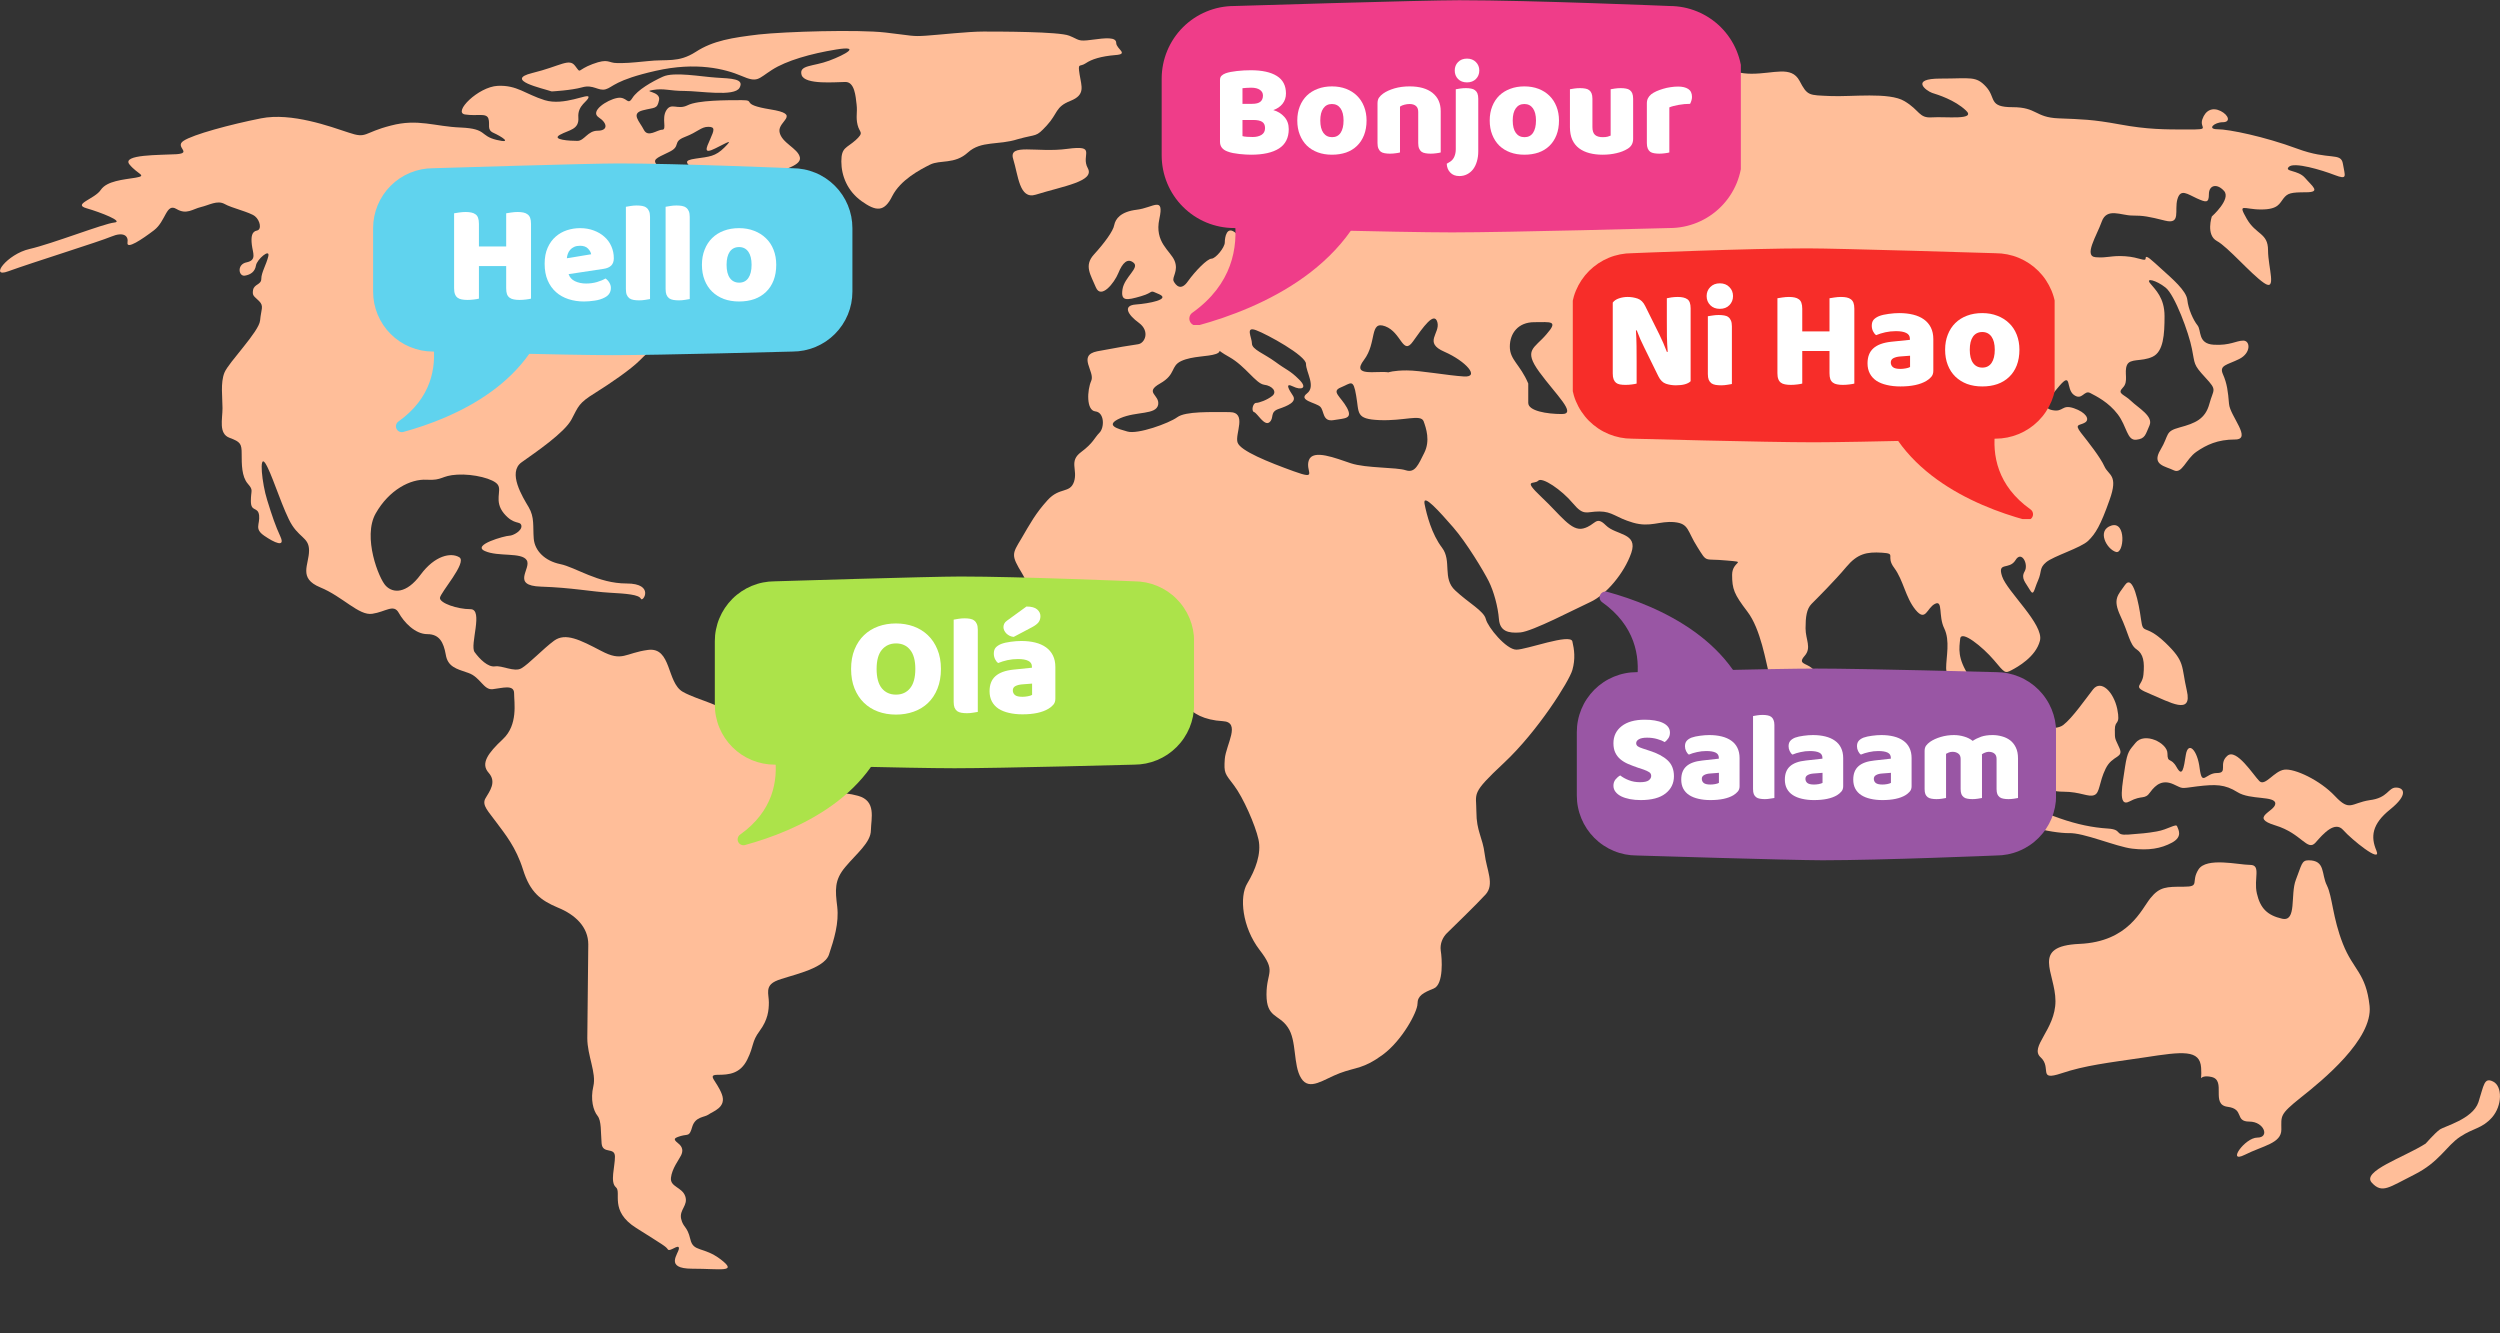 <svg xmlns="http://www.w3.org/2000/svg" xmlns:xlink="http://www.w3.org/1999/xlink" width="600" zoomAndPan="magnify" viewBox="0 0 450 240" height="320" preserveAspectRatio="xMidYMid meet" version="1.0"><rect x="0" y="0" width="450" height="240" fill="#333333" stroke="none"/><defs><g/><clipPath id="e6e8551c53"><path d="M 0 13 L 157 13 L 157 228.91 L 0 228.91 Z M 0 13 " clip-rule="nonzero"/></clipPath><clipPath id="6280dadbc3"><path d="M 93 5.41 L 202 5.41 L 202 38 L 93 38 Z M 93 5.41 " clip-rule="nonzero"/></clipPath><clipPath id="95c9828c31"><path d="M 128.668 103.742 L 214.918 103.742 L 214.918 139 L 128.668 139 Z M 128.668 103.742 " clip-rule="nonzero"/></clipPath><clipPath id="405ced495b"><path d="M 132 128 L 161 128 L 161 152.492 L 132 152.492 Z M 132 128 " clip-rule="nonzero"/></clipPath><clipPath id="12fded43a6"><path d="M 209.102 0 L 313.352 0 L 313.352 42 L 209.102 42 Z M 209.102 0 " clip-rule="nonzero"/></clipPath><clipPath id="4213ff90ac"><path d="M 214 29 L 249 29 L 249 58.5 L 214 58.5 Z M 214 29 " clip-rule="nonzero"/></clipPath><clipPath id="550f3ea1e6"><path d="M 283.102 44.68 L 369.832 44.68 L 369.832 80 L 283.102 80 Z M 283.102 44.68 " clip-rule="nonzero"/></clipPath><clipPath id="92f769d0c6"><path d="M 337 69 L 366 69 L 366 93.43 L 337 93.43 Z M 337 69 " clip-rule="nonzero"/></clipPath><clipPath id="d5ec37406d"><path d="M 67.16 29.387 L 153.41 29.387 L 153.41 64 L 67.16 64 Z M 67.16 29.387 " clip-rule="nonzero"/></clipPath><clipPath id="c2d1b40f54"><path d="M 283.828 120 L 370.078 120 L 370.078 154.883 L 283.828 154.883 Z M 283.828 120 " clip-rule="nonzero"/></clipPath><clipPath id="b6da4348ee"><path d="M 287 106.355 L 316 106.355 L 316 131 L 287 131 Z M 287 106.355 " clip-rule="nonzero"/></clipPath></defs><path fill="#ffbe99" d="M 380.891 99.355 C 382.328 99.746 382.766 93.77 380.062 94.598 C 377.355 95.426 379.188 98.875 380.891 99.355 Z M 380.891 99.355 " fill-opacity="1" fill-rule="nonzero"/><path fill="#ffbe99" d="M 256.895 10.438 C 256.895 10.438 255.977 11.703 258.16 11.703 C 260.383 11.703 264.965 10.219 268.629 10.219 C 272.293 10.219 271.203 8.953 270.461 8.953 C 269.723 8.953 267.715 6.945 264.789 7.121 C 261.867 7.297 262.043 8.605 260.211 8.605 C 258.375 8.605 258.727 8.035 254.887 8.254 C 251.047 8.43 254.887 10.086 256.895 10.438 Z M 256.895 10.438 " fill-opacity="1" fill-rule="nonzero"/><path fill="#ffbe99" d="M 384.598 116.895 C 385.82 117.723 386.039 119.164 385.82 121.43 C 385.602 123.699 383.551 123.48 387.043 124.922 C 390.531 126.363 394.676 128.848 393.629 124.312 C 392.582 119.773 393.41 119.164 389.703 115.629 C 385.996 112.137 385.777 114.406 385.383 111.484 C 384.992 108.605 383.945 103.238 382.504 105.289 C 381.238 107.121 380.234 107.773 381.676 110.871 C 383.16 114.016 383.332 116.066 384.598 116.895 Z M 384.598 116.895 " fill-opacity="1" fill-rule="nonzero"/><path fill="#ffbe99" d="M 420.289 143.289 C 417.582 140.41 413.047 138.316 411.211 138.535 C 409.336 138.754 407.723 141.633 406.676 140.586 C 405.629 139.539 402.531 134.609 400.918 136.047 C 399.258 137.488 401.133 139.145 399.039 139.145 C 396.988 139.145 396.379 141.633 395.941 138.316 C 395.551 135 393.891 133.344 393.457 135.828 C 393.062 138.316 392.844 139.973 391.797 138.098 C 390.75 136.223 390.141 137.488 390.141 135.609 C 390.141 133.734 385.996 131.684 384.379 133.734 C 383.332 135.043 382.941 135.176 382.504 138.055 C 382.113 140.934 381.066 145.473 383.332 144.25 C 385.602 143.027 386.039 144.031 387.043 142.59 C 388.09 141.152 389.312 140.324 391.188 141.152 C 393.062 141.98 392.234 141.98 395.508 141.543 C 398.82 141.152 400.438 141.152 402.75 142.59 C 405.016 144.031 409.555 143.203 409.555 144.641 C 409.555 146.082 404.801 147.129 409.555 148.57 C 414.312 150.008 415.312 153.324 416.797 151.668 C 418.238 150.008 420.289 147.738 421.77 149.398 C 423.211 151.055 428.797 155.594 427.75 153.105 C 426.703 150.621 426.918 148.352 430.234 145.691 C 433.551 143.027 432.723 141.762 431.281 141.762 C 429.844 141.762 429.844 143.641 426.527 144.031 C 423.168 144.555 422.992 146.168 420.289 143.289 Z M 420.289 143.289 " fill-opacity="1" fill-rule="nonzero"/><path fill="#ffbe99" d="M 227.137 14.363 C 227.355 14.406 227.531 14.449 227.703 14.492 C 229.539 15.234 230.848 14.145 231.02 12.66 C 233.027 9.738 232.285 15.062 234.512 14.145 C 236.691 13.23 239.836 11.004 242.41 9.738 C 244.984 8.473 239.266 8.996 234.688 8.254 C 230.105 7.512 223.648 8.82 221.816 10.086 C 220.113 11.266 224.477 13.578 227.137 14.363 Z M 227.137 14.363 " fill-opacity="1" fill-rule="nonzero"/><path fill="#ffbe99" d="M 376.746 124.094 C 375.48 125.707 373.035 129.242 371.379 130.508 C 369.723 131.727 366.84 130.113 367.059 132.992 C 367.277 135.871 367.453 137.137 367.672 139.188 C 367.887 141.238 368.281 142.504 371.379 142.504 C 374.477 142.504 375.918 143.551 376.965 143.117 C 378.012 142.723 377.793 140.848 379.016 138.359 C 380.234 135.871 382.328 136.484 381.5 134.652 C 380.672 132.773 380.672 133.211 380.672 131.336 C 380.672 129.461 381.719 130.723 381.109 127.625 C 380.453 124.527 378.184 122.262 376.746 124.094 Z M 376.746 124.094 " fill-opacity="1" fill-rule="nonzero"/><path fill="#ffbe99" d="M 383.812 152.758 C 386.738 153.105 388.961 152.758 390.969 151.668 C 392.977 150.574 392.059 149.266 391.883 148.742 C 391.711 148.176 390.227 149.312 388.219 149.66 C 386.211 150.008 385.645 150.008 383.07 150.227 C 380.496 150.402 382.156 149.312 379.406 149.137 C 376.656 148.961 373.91 148.395 370.77 147.305 C 367.625 146.215 366.012 145.297 363.785 144.555 C 361.562 143.812 363.613 142.547 363.438 139.406 C 363.262 136.266 361.211 137.574 359.598 136.484 C 357.941 135.395 358.508 132.992 359.25 133.734 C 359.992 134.477 360.164 135.395 360.164 131.508 C 360.164 127.672 356.676 125.098 354.492 121.781 C 352.27 118.465 352.66 116.633 352.836 114.973 C 353.012 113.316 356.895 116.457 358.902 118.812 C 360.906 121.215 360.906 121.215 362.043 120.645 C 363.133 120.078 366.449 118.246 367.191 115.324 C 367.934 112.398 361.301 106.508 360.383 103.762 C 359.469 101.012 361.648 102.672 362.785 100.836 C 363.875 99.004 365.184 101.578 364.441 102.844 C 363.699 104.109 364.617 104.852 365.359 106.16 C 366.098 107.426 366.098 106.16 366.84 104.504 C 367.582 102.844 367.016 102.277 368.324 101.188 C 369.633 100.098 374.562 98.613 375.871 97.348 C 377.18 96.082 378.098 94.598 379.711 90.02 C 381.371 85.438 379.539 85.609 378.797 83.953 C 378.055 82.297 375.871 79.547 374.562 77.887 C 373.297 76.23 374.391 76.625 375.305 76.055 C 376.223 75.488 375.48 74.223 373.297 73.48 C 371.074 72.738 371.465 74.223 369.457 73.832 C 367.453 73.48 368.543 72 370.723 69.426 C 372.949 66.852 371.816 69.992 373.297 71.082 C 374.781 72.172 375.133 70.164 376.223 70.734 C 377.312 71.301 379.539 72.391 381.195 74.574 C 382.852 76.754 382.852 79.328 384.512 79.152 C 386.168 78.98 386.168 78.238 386.91 76.578 C 387.652 74.922 384.902 73.438 383.594 72.172 C 382.285 70.906 381.02 70.906 382.113 69.773 C 383.203 68.684 382.285 67.023 382.852 65.715 C 383.422 64.449 385.426 65.148 387.434 64.23 C 389.441 63.316 389.617 60.176 389.617 56.902 C 389.617 53.586 387.957 52.148 387.043 51.012 C 386.125 49.922 388.133 50.445 389.789 51.754 C 391.449 53.02 394.023 60 394.547 62.793 C 395.113 65.543 394.723 65.543 396.945 67.941 C 399.172 70.34 398.43 69.949 397.688 72.695 C 396.945 75.445 395.113 76.188 392.363 76.93 C 389.617 77.672 390.531 78.195 388.875 80.984 C 387.215 83.734 389.789 83.91 391.273 84.652 C 392.758 85.395 393.457 82.645 395.332 81.336 C 397.164 80.07 399.172 79.109 402.312 79.109 C 405.453 79.109 401.395 74.879 401.223 72.695 C 401.047 70.516 400.871 69.031 400.133 67.375 C 399.391 65.715 400.871 65.715 403.055 64.625 C 405.234 63.535 405.062 61.309 403.797 61.309 C 402.531 61.309 401.395 62.227 398.473 62.051 C 395.551 61.875 396.293 59.477 395.551 58.559 C 394.809 57.645 393.891 55.637 393.719 53.98 C 393.543 52.32 390.969 50.141 389.137 48.48 C 387.305 46.824 386.215 45.734 386.215 46.477 C 386.215 47.215 385.121 46.301 382.547 46.125 C 379.973 45.953 379.406 46.477 377.227 46.301 C 375 46.125 377.398 42.461 378.316 39.887 C 379.23 37.312 381.805 38.797 383.812 38.797 C 385.82 38.797 386.738 38.969 389.703 39.711 C 392.625 40.453 391.359 37.879 391.93 35.871 C 392.496 33.867 393.762 34.957 395.418 35.699 C 397.078 36.441 397.602 36.613 397.602 34.957 C 397.602 33.297 399.082 32.949 400.348 34.391 C 401.613 35.871 398.125 38.969 398.125 38.969 C 398.125 38.969 397.031 42.285 399.039 43.379 C 401.047 44.469 405.105 49.266 407.504 50.926 C 409.902 52.582 408.246 48.176 408.246 45.035 C 408.246 41.895 406.066 42.285 404.406 39.363 C 402.75 36.441 403.84 37.707 406.98 37.707 C 410.121 37.707 410.297 36.613 411.039 35.699 C 411.781 34.781 412.305 34.609 415.098 34.609 C 417.844 34.609 416.188 33.516 414.922 32.035 C 413.656 30.551 411.082 30.941 412 30.027 C 412.914 29.109 417.887 30.594 420.246 31.508 C 422.645 32.426 422.078 31.684 421.727 29.504 C 421.379 27.32 419.328 28.938 413.48 26.754 C 407.59 24.574 401.18 23.266 399.172 23.266 C 397.164 23.266 398.605 22 400.086 22 C 401.57 22 401.18 20.734 399.738 19.992 C 398.254 19.25 396.988 19.816 396.422 21.477 C 395.855 23.133 398.082 23.309 393.848 23.309 C 389.617 23.309 386.52 23.309 381.543 22.391 C 376.57 21.477 374.738 21.477 370.508 21.301 C 366.273 21.125 366.668 19.293 362.262 19.293 C 357.852 19.293 359.336 17.637 357.504 15.629 C 355.672 13.621 354.754 14.145 349.258 14.145 C 343.762 14.145 346.684 16.328 347.773 16.719 C 348.867 17.066 351.832 17.984 353.84 19.859 C 355.848 21.691 350.176 20.953 347.773 21.125 C 345.375 21.301 345.594 19.859 342.801 18.203 C 340.051 16.543 333.246 17.461 329.406 17.285 C 325.566 17.113 325.348 17.285 323.91 14.539 C 322.426 11.789 319.328 13.273 315.27 13.273 C 311.211 13.273 309.031 11.266 307.023 9.957 C 305.016 8.691 301.875 8.473 297.469 7.773 C 293.062 7.035 295.461 10.523 297.121 10.699 C 297.121 10.699 298.953 11.441 300.785 11.613 C 302.617 11.789 306.5 11.965 308.508 14.363 C 310.516 16.762 302.27 15.848 298.605 17.855 C 294.938 19.859 291.973 18.945 289.441 20.035 C 286.867 21.125 290.707 22.957 291.668 25.359 C 292.582 27.758 291.668 27.758 290.008 28.281 C 288.352 28.848 290.574 25.707 289.836 24.789 C 289.094 23.875 286.344 19.117 284.164 17.637 C 281.938 16.152 282.328 18.902 282.68 20.953 C 283.027 22.957 283.594 22.957 284.164 24.441 C 284.73 25.926 281.762 24.441 280.324 23.352 C 278.84 22.262 274.082 24.836 271.859 23.699 C 269.676 22.609 272.602 22.957 272.602 21.867 C 272.602 20.777 270.027 21.691 269.285 20.035 C 268.543 18.379 273.867 16.371 277.18 15.805 C 280.496 15.234 280.105 15.234 280.105 13.621 C 280.105 11.965 274.215 12.531 269.285 14.887 C 264.312 17.285 265.621 18.945 264.879 20.559 C 264.137 22.215 266.535 22.391 267.625 23.309 C 268.719 24.223 266.359 24.574 264.137 25.312 C 261.953 26.055 261.387 25.312 258.812 26.23 C 256.238 27.148 257.723 28.238 255.496 29.152 C 253.316 30.07 253.492 30.07 251.656 30.812 C 249.824 31.555 252.008 28.062 254.582 27.672 C 257.156 27.32 256.414 25.836 255.672 25.27 C 254.93 24.703 250.176 23.266 245.027 21.781 C 239.879 20.297 231.633 22.348 228.883 23.613 C 226.133 24.879 226.309 25.836 225.961 27.672 C 225.609 29.504 219.328 32.25 216.23 33.91 C 213.09 35.566 215.883 37.75 216.797 39.23 C 217.715 40.715 219.723 39.973 222.293 39.23 C 224.867 38.492 224.477 41.633 224.867 42.723 C 225.219 43.812 226.703 43.988 229.102 42.898 C 231.5 41.805 230.934 39.23 230.934 37.75 C 230.934 36.266 230.367 35.523 232.023 33.516 C 233.684 31.508 235.164 30.199 236.605 29.285 C 238.09 28.367 237.871 30.027 235.688 31.859 C 233.508 33.691 234.949 34.258 236.039 36.441 C 237.129 38.664 239.355 36.441 242.102 36.09 C 244.852 35.742 239.703 38.492 237.695 38.492 C 235.688 38.492 237.695 40.672 236.43 40.672 C 235.164 40.672 234.949 41.59 234.773 43.812 C 234.598 46.039 233.855 45.473 232.375 46.039 C 230.891 46.605 228.707 46.781 226.309 46.215 C 223.91 45.645 224.129 43.465 222.469 41.98 C 220.812 40.496 220.461 42.723 220.461 43.641 C 220.461 44.555 218.805 46.562 218.062 46.562 C 217.32 46.562 215.141 48.789 213.832 50.621 C 212.566 52.453 211.648 51.363 211.258 50.621 C 210.906 49.879 212.172 48.789 211.43 46.953 C 210.688 45.121 207.766 43.641 208.684 39.406 C 209.598 35.176 207.59 37.398 204.625 37.75 C 201.703 38.098 200.785 39.406 200.566 40.496 C 200.395 41.59 198.734 43.812 196.902 45.82 C 195.07 47.828 196.336 49.484 197.25 51.711 C 198.168 53.938 200.566 50.969 201.309 49.137 C 202.051 47.305 202.969 46.387 204.059 47.305 C 205.148 48.219 202.398 49.879 202.051 52.059 C 201.703 54.285 202.793 54.066 205.367 53.324 C 207.941 52.582 206.633 52.059 208.684 52.977 C 210.688 53.891 206.852 54.633 204.449 54.809 C 202.051 54.984 202.969 56.641 205.016 58.125 C 207.023 59.609 206.109 61.789 204.844 61.965 C 203.578 62.137 201.18 62.531 197.512 63.23 C 193.848 63.969 197.164 66.895 196.422 68.551 C 195.68 70.211 195.508 73.875 197.164 74.051 C 198.82 74.223 198.82 76.973 197.906 77.887 C 196.988 78.805 196.816 79.723 194.59 81.379 C 192.363 83.035 194.023 84.52 193.324 86.703 C 192.582 88.883 190.75 87.617 188.57 90.02 C 186.387 92.418 185.426 94.25 183.812 97 C 182.156 99.746 181.98 99.922 183.988 103.238 C 185.996 106.555 183.988 107.469 182.328 110.395 C 180.672 113.316 182.898 113.535 183.594 116.066 C 184.336 118.641 185.82 118.07 186.344 120.645 C 186.91 123.219 187.609 123.961 190.184 125.793 C 192.758 127.625 195.332 130.199 196.598 129.633 C 197.863 129.066 199.914 127.625 204.145 127.801 C 208.375 127.977 206.895 125.969 211.301 125.227 C 215.707 124.484 213.309 125.793 213.875 127.059 C 214.441 128.367 216.797 129.633 220.113 129.809 C 223.43 129.984 220.68 134.039 220.461 136.613 C 220.289 139.188 220.461 139.188 222.121 141.371 C 223.777 143.551 225.961 148.527 226.527 151.098 C 227.094 153.672 225.961 156.598 224.52 158.996 C 223.035 161.395 223.605 166.895 226.703 170.953 C 229.844 175.008 227.969 174.789 227.969 179.023 C 227.969 183.254 230.191 182.512 231.805 184.914 C 233.465 187.312 232.723 191.719 234.207 194.074 C 235.688 196.477 238.262 194.25 241.188 193.16 C 244.109 192.066 245.418 192.418 248.91 189.844 C 252.398 187.27 255.148 182.121 255.148 180.68 C 255.148 179.199 256.238 178.672 258.07 177.934 C 259.902 177.191 259.555 172.434 259.336 171.125 C 259.164 169.859 259.688 168.727 260.426 167.984 C 261.168 167.242 265.75 162.836 267.41 161.004 C 269.066 159.172 267.582 156.598 267.234 153.672 C 266.883 150.75 265.75 149.617 265.75 146.125 C 265.75 142.637 264.66 142.984 270.723 137.312 C 276.789 131.641 282.461 122.609 283.027 120.602 C 283.594 118.594 283.375 116.938 283.027 115.453 C 282.68 113.969 274.781 116.938 272.949 116.938 C 271.117 116.938 267.801 112.879 267.453 111.441 C 267.102 109.957 264.312 108.516 261.953 106.293 C 259.555 104.109 261.387 100.969 259.555 98.57 C 257.723 96.168 256.805 92.68 256.414 90.672 C 256.066 88.664 259.164 92.156 261.562 94.902 C 263.961 97.652 267.059 102.801 267.977 104.633 C 268.891 106.465 269.633 109.215 269.809 111.441 C 269.984 113.621 271.465 114.016 273.648 113.84 C 275.828 113.664 283.551 109.609 286.301 108.344 C 289.051 107.078 292.363 103.195 293.629 99.527 C 294.895 95.863 290.883 96.387 289.051 94.555 C 287.215 92.723 287.215 94.555 284.992 95.121 C 282.809 95.691 280.934 92.723 277.441 89.449 C 273.953 86.133 276.18 87.27 276.875 86.527 C 277.574 85.785 281.109 88.184 283.113 90.586 C 285.121 92.984 285.516 92.066 287.871 92.066 C 290.27 92.066 290.793 93.16 293.934 94.074 C 297.078 94.992 298.691 93.727 301.395 93.988 C 304.059 94.25 303.664 95.559 305.539 98.48 C 307.375 101.406 306.633 100.488 310.688 100.883 C 314.746 101.23 311.781 100.883 311.781 103.457 C 311.781 106.031 312.129 106.945 314.527 110.086 C 316.93 113.23 317.844 119.074 318.586 122.043 C 319.328 124.965 320.812 122.043 323.168 122.043 C 325.566 122.043 323.344 124.051 325.176 127.016 C 327.008 129.938 328.316 126.098 328.316 125.008 C 328.316 123.918 327.227 121.168 326.133 120.254 C 325.043 119.336 323.559 119.512 324.824 118.07 C 326.133 116.59 325 115.148 325 113.098 C 325 111.09 325.176 109.609 326.09 108.691 C 327.008 107.773 330.324 104.461 332.328 102.059 C 334.336 99.66 335.996 99.312 338.742 99.484 C 341.492 99.66 339.312 100.051 340.969 102.234 C 342.625 104.461 342.977 107.559 344.809 109.781 C 346.641 112.008 346.816 109.434 348.297 108.691 C 349.781 107.949 348.867 110.871 349.957 113.098 C 351.047 115.324 350.305 118.246 350.305 120.254 C 350.305 122.262 352.703 124.312 354.145 126.145 C 355.629 127.977 355.062 128.891 354.145 129.633 C 353.23 130.375 351.395 127.801 349.914 126.316 C 348.43 124.836 346.246 125.75 347.73 127.41 C 349.215 129.066 350.129 131.988 351.789 135.133 C 353.445 138.273 356.938 141.938 359.336 145.211 C 361.738 148.527 369.414 149.965 372.383 149.965 C 375 149.836 380.891 152.41 383.812 152.758 Z M 256.371 81.508 C 255.277 83.691 254.711 85.176 253.055 84.652 C 251.395 84.082 245.898 84.301 243.148 83.387 C 240.402 82.469 236.344 80.812 235.602 82.82 C 234.859 84.824 237.434 86.484 232.852 84.824 C 228.273 83.168 223.297 81.16 222.773 79.676 C 222.207 78.195 224.605 74.18 221.293 74.18 C 217.977 74.18 213.395 74.004 211.91 75.098 C 210.426 76.188 204.754 78.238 202.922 77.672 C 201.266 77.191 198.691 76.578 201.656 75.27 C 204.582 74.004 208.07 74.703 208.465 72.871 C 208.812 71.039 205.891 70.691 208.812 69.031 C 211.738 67.375 210.645 65.891 212.652 64.973 C 214.66 64.059 217.41 64.23 218.891 63.707 C 220.375 63.141 218.324 62.617 221.293 64.277 C 224.215 65.934 226.047 69.031 227.531 69.25 C 229.016 69.426 229.93 70.516 229.016 71.258 C 228.098 72 226.613 72.523 226.09 72.523 C 225.523 72.523 225.176 74.004 225.742 74.18 C 226.309 74.355 227.574 76.754 228.492 76.012 C 229.406 75.27 228.492 74.18 230.148 73.613 C 231.805 73.047 233.465 72.348 232.723 71.215 C 231.98 70.121 231.238 68.812 232.723 69.555 C 234.207 70.297 235.473 69.902 233.812 68.289 C 232.156 66.633 231.59 66.633 229.582 65.148 C 227.574 63.664 225.348 62.922 225.348 61.832 C 225.348 60.742 224.082 58.691 226.09 59.434 C 228.098 60.176 235.078 64.016 235.078 65.496 C 235.078 66.98 236.91 69.555 235.254 70.82 C 233.594 72.086 236.91 72.477 237.652 73.219 C 238.395 73.961 238 75.969 240.051 75.621 C 242.059 75.27 243.543 75.445 242.453 73.395 C 241.359 71.387 239.527 70.473 241.359 69.73 C 243.195 68.988 243.586 68.07 244.109 71.215 C 244.676 74.355 243.934 75.445 248.344 75.621 C 252.75 75.793 255.672 74.527 256.238 75.793 C 256.719 77.102 257.461 79.328 256.371 81.508 Z M 263.523 67.766 C 260.602 67.59 255.629 66.676 253.23 66.676 C 250.828 66.676 249.914 67.023 249.914 67.023 C 247.906 66.676 243.105 67.941 245.508 64.801 C 247.906 61.656 246.422 57.645 249.344 58.734 C 252.27 59.824 252.488 64.059 254.32 61.484 C 256.152 58.91 258.16 55.984 258.727 57.992 C 259.293 60 256.152 61.656 259.992 63.316 C 263.875 65.02 266.449 67.941 263.523 67.766 Z M 281.152 74.527 C 278.402 74.527 275.086 73.961 275.086 72.523 L 275.086 69.031 C 273.605 65.543 271.77 64.801 271.77 62.398 C 271.77 60 273.254 57.992 276.18 57.992 C 279.102 57.992 280.586 57.645 278.359 60.176 C 276.18 62.75 274.129 62.922 277.094 66.98 C 280.062 71.039 283.902 74.527 281.152 74.527 Z M 281.152 74.527 " fill-opacity="1" fill-rule="nonzero"/><path fill="#ffbe99" d="M 421.727 169.902 C 419.852 165.148 419.852 161.441 418.848 159.391 C 417.801 157.34 418.629 154.852 415.531 154.852 C 414.266 154.852 414.312 155.68 413.262 158.344 C 412.215 161.004 413.48 165.977 410.777 165.367 C 408.113 164.754 406.852 163.492 406.238 160.828 C 405.629 158.168 407.066 155.68 405.016 155.68 C 402.965 155.68 397.164 154.242 395.723 156.508 C 394.285 158.777 396.117 159.609 393.062 159.609 C 389.965 159.609 388.742 159.609 387.086 161.656 C 385.426 163.707 383.16 169.512 374.301 169.902 C 365.445 170.297 369.984 175.051 369.984 180.199 C 369.984 185.348 365.227 188.445 367.32 190.324 C 369.371 192.199 366.711 194.641 371.031 193.203 C 375.348 191.762 379.277 191.328 386.082 190.324 C 392.887 189.277 395.984 188.883 396.203 192.199 C 396.422 195.516 395.375 193.246 398.082 193.855 C 400.785 194.469 397.863 198.832 400.961 199.223 C 404.059 199.617 402.18 201.887 404.887 201.887 C 407.547 201.887 408.594 204.766 406.328 204.766 C 404.059 204.766 400.742 209.52 404.059 207.863 C 407.375 206.203 410.645 205.812 410.645 203.324 C 410.645 200.836 410.254 200.664 414.137 197.566 C 418.062 194.469 427.137 187.051 426.527 181.074 C 425.871 175.098 423.605 174.66 421.727 169.902 Z M 421.727 169.902 " fill-opacity="1" fill-rule="nonzero"/><path fill="#ffbe99" d="M 448.777 194.688 C 447.121 193.855 447.121 195.297 446.117 198.395 C 445.07 201.492 439.922 202.715 439.094 203.367 C 438.262 203.98 436.605 205.855 436.605 205.855 C 432.68 208.344 425.043 210.828 426.918 212.879 C 428.797 214.93 430.016 213.707 434.555 211.441 C 439.094 209.172 440.312 206.293 442.801 204.633 C 445.289 202.977 446.727 203.195 448.559 201.145 C 450.438 199.004 450.438 195.516 448.777 194.688 Z M 448.777 194.688 " fill-opacity="1" fill-rule="nonzero"/><g clip-path="url(#e6e8551c53)"><path fill="#ffbe99" d="M 154.449 143.246 C 151.133 142.328 150.961 143.422 150.609 141.59 C 150.262 139.754 148.035 139.754 146.031 139.754 C 144.023 139.754 143.281 139.582 141.621 138.098 C 139.965 136.613 136.477 136.441 135.383 136.09 C 134.293 135.742 134.816 132.602 132.637 129.676 C 130.41 126.754 125.828 126.188 122.906 124.527 C 119.984 122.871 120.898 116.457 116.668 116.98 C 112.434 117.547 112.086 119.207 108.203 117.156 C 104.363 115.148 101.789 113.84 99.738 115.324 C 97.73 116.805 95.156 119.555 93.848 120.297 C 92.582 121.039 90.359 119.73 89.094 119.949 C 87.828 120.121 86.344 118.641 85.426 117.375 C 84.512 116.109 87.086 109.652 84.688 109.652 C 82.285 109.652 79.188 108.559 79.188 107.645 C 79.188 106.727 84.164 101.23 82.68 100.312 C 81.195 99.398 78.273 99.965 75.699 103.457 C 73.125 106.945 70.723 106.773 69.461 105.461 C 68.195 104.199 65.227 96.648 67.625 92.418 C 70.027 88.184 73.867 86.18 76.789 86.352 C 79.711 86.527 79.363 85.609 82.285 85.438 C 85.211 85.262 88.918 86.18 89.617 87.27 C 90.359 88.359 88.875 90.191 90.707 92.418 C 92.539 94.598 93.629 93.684 93.848 94.598 C 94.023 95.516 92.363 96.43 91.668 96.43 C 90.926 96.43 84.859 98.09 87.262 99.18 C 89.66 100.27 93.891 99.355 94.809 100.836 C 95.723 102.32 91.887 105.418 97.383 105.594 C 102.879 105.77 106.543 106.508 109.688 106.684 C 112.828 106.859 115.008 107.035 115.359 107.773 C 115.707 108.516 117.934 105.027 112.785 105.027 C 107.637 105.027 103.621 102.102 100.828 101.535 C 98.082 100.969 96.246 99.137 96.074 96.953 C 95.898 94.73 96.246 93.117 95.156 91.281 C 94.066 89.449 91.316 85.043 93.891 83.211 C 96.465 81.379 101.613 77.887 102.879 75.488 C 104.145 73.09 104.145 72.566 107.113 70.734 C 110.035 68.902 113.523 66.5 115.184 64.844 C 116.84 63.184 119.59 60.609 120.156 61.918 C 120.723 63.184 123.297 63.578 126.395 62.488 C 129.539 61.395 133.379 58.648 130.062 58.648 C 126.746 58.648 124.738 57.73 125.656 56.465 C 126.57 55.199 123.473 54.633 122.512 54.809 C 121.598 54.984 121.598 52.977 124.738 52.41 C 127.879 51.84 125.305 54.633 127.879 54.414 C 130.453 54.242 132.113 52.234 133.945 51.84 C 135.777 51.492 136.52 53.105 134.117 54.766 C 131.719 56.422 130.977 55.855 134.117 56.598 C 137.262 57.34 138.176 58.996 140.008 57.34 C 141.84 55.68 139.66 55.113 139.441 52.934 C 139.266 50.75 139.789 46.691 137.785 45.211 C 135.777 43.727 135.777 41.895 135.777 40.453 C 135.777 38.969 136.125 35.871 134.117 37.312 C 132.113 38.797 130.453 39.711 129.711 38.969 C 128.969 38.23 130.062 36.746 128.445 35.656 C 126.789 34.562 126.613 32.906 124.605 33.082 C 122.602 33.254 120.551 31.598 119.461 33.996 C 118.367 36.395 117.234 38.402 116.887 39.145 C 116.535 39.887 118.148 42.461 116.711 43.727 C 115.227 44.992 111.215 46.867 110.645 48.133 C 110.078 49.398 107.898 52.715 107.328 50.531 C 106.762 48.352 109.164 45.035 105.848 44.117 C 102.531 43.203 99.957 43.945 99.434 41.938 C 98.867 39.93 97.426 38.098 100.699 36.441 C 104.016 34.781 107.328 31.859 110.426 31.465 C 113.57 31.117 111.344 33.691 113.918 33.473 C 116.492 33.297 113.57 31.988 116.668 31.465 C 119.809 30.898 119.242 30.898 118.324 29.809 C 117.41 28.719 117.977 28.543 120.332 27.41 C 122.73 26.316 120.898 25.574 123.254 24.66 C 125.656 23.742 126.18 22.828 127.488 22.828 C 128.754 22.828 128.578 23.395 127.836 25.051 C 127.094 26.711 126.57 27.801 128.754 26.711 C 130.977 25.621 132.066 24.879 130.41 26.535 C 128.754 28.195 127.66 28.195 125.262 28.543 C 122.863 28.891 123.605 29.285 124.695 30.551 C 125.785 31.816 128.535 32.035 129.449 32.73 C 130.367 33.473 131.457 36.047 133.684 34.738 C 135.863 33.473 134.25 33.254 137.172 31.988 C 140.098 30.723 144.328 29.984 143.98 28.324 C 143.629 26.668 140.664 25.75 140.312 23.742 C 139.965 21.738 144.371 20.602 138.656 19.688 C 132.984 18.77 136.258 18.027 133.508 18.027 C 130.758 18.027 125.609 18.027 123.777 18.945 C 121.945 19.859 120.855 18.379 119.938 19.859 C 119.023 21.344 120.113 23.352 119.199 23.352 C 118.281 23.352 116.625 24.836 115.883 23.352 C 115.141 21.867 113.48 20.43 115.707 19.859 C 117.887 19.293 118.281 19.688 118.629 18.027 C 118.98 16.371 115.488 16.543 117.539 16.195 C 119.547 15.848 120.461 16.371 123.211 16.371 C 125.961 16.371 132.199 17.461 133.117 15.805 C 134.031 14.145 131.633 14.145 128.883 13.969 C 126.133 13.797 121.336 12.879 119.328 13.797 C 117.32 14.711 114.746 16.195 113.832 17.637 C 112.914 19.117 112.914 17.285 111.082 17.637 C 109.25 17.984 106.109 20.035 107.766 21.125 C 109.426 22.215 109.426 23.527 107.59 23.527 C 105.758 23.527 105.191 25.359 103.926 25.359 C 102.66 25.359 99.172 25.184 100.785 24.266 C 102.445 23.352 104.277 23.352 104.102 21.125 C 103.926 18.902 105.934 18.203 105.934 17.461 C 105.934 16.719 101.527 19.117 98.035 18.027 C 94.547 16.938 93.062 15.281 89.574 15.453 C 86.082 15.629 81.5 20.211 83.684 20.602 C 85.906 20.953 87.523 20.254 87.914 21.344 C 88.262 22.434 87.566 23.352 88.832 23.918 C 90.098 24.484 92.496 25.926 89.398 25.184 C 86.301 24.441 87.738 23.176 82.984 22.957 C 78.23 22.785 75.262 21.301 70.332 22.609 C 65.359 23.875 66.098 25.008 62.785 23.875 C 59.469 22.785 52.488 20.211 46.988 21.301 C 41.492 22.391 34.688 24.223 33.027 25.359 C 31.371 26.449 34.688 27.539 31.762 27.758 C 28.84 27.934 21.859 27.758 23.297 29.59 C 24.781 31.422 26.613 31.598 24.391 31.988 C 22.207 32.34 19.242 32.559 18.148 34.172 C 17.059 35.828 13 36.746 15.574 37.488 C 18.148 38.23 22.383 39.887 20.551 40.062 C 18.719 40.234 9.336 43.902 5.324 44.816 C 1.266 45.734 -2.008 50.141 1.484 48.832 C 5.934 47.215 17.844 43.508 20.027 42.59 C 22.207 41.676 23.168 42.418 22.949 43.684 C 22.773 44.949 25.523 43.117 27.707 41.457 C 29.887 39.801 29.887 36.484 31.762 37.617 C 33.594 38.707 34.688 37.617 36.168 37.27 C 37.652 36.918 39.094 36.004 40.402 36.703 C 41.668 37.445 44.984 38.184 45.898 38.926 C 46.816 39.668 47.164 41.328 46.246 41.5 C 45.332 41.676 45.156 42.59 45.332 44.074 C 45.508 45.559 46.246 46.824 44.414 47.215 C 42.582 47.566 42.934 49.789 44.066 49.617 C 45.156 49.441 45.898 48.875 46.074 47.785 C 46.246 46.691 48.648 44.641 48.297 46.125 C 47.949 47.609 47.035 49.051 47.035 50.184 C 47.035 51.273 45.77 51.102 45.551 52.191 C 45.375 53.281 45.723 53.281 46.641 54.199 C 47.559 55.113 46.988 55.68 46.816 57.688 C 46.641 59.695 41.145 65.234 40.402 67.066 C 39.66 68.902 40.051 71.477 40.051 73.48 C 40.051 75.488 39.312 78.062 41.316 78.805 C 43.324 79.547 43.5 79.895 43.5 81.727 C 43.5 83.559 43.5 85.785 44.59 87.051 C 45.68 88.316 45.156 88.141 45.156 90.191 C 45.156 92.242 46.422 91.109 46.641 92.766 C 46.816 94.426 45.723 95.164 47.559 96.43 C 49.391 97.695 51.395 98.613 50.48 96.605 C 49.562 94.598 48.996 92.941 48.082 89.973 C 47.164 87.051 46.598 81.727 47.73 83.344 C 48.82 85 50.305 89.973 51.965 93.422 C 53.621 96.91 55.629 96.562 55.629 99.094 C 55.629 101.668 53.621 104.066 57.637 105.723 C 61.691 107.383 64.617 110.871 67.016 110.48 C 69.414 110.133 70.855 108.648 71.77 110.305 C 72.688 111.965 74.695 114.145 76.918 114.145 C 79.102 114.145 79.844 115.629 80.234 117.809 C 80.586 119.992 82.066 120.383 84.293 121.125 C 86.477 121.867 87.043 124.266 88.699 124.051 C 90.359 123.875 92.539 123.133 92.539 124.789 C 92.539 126.449 93.281 130.461 90.531 133.035 C 87.785 135.609 86.477 137.445 87.957 139.102 C 89.441 140.758 88.133 142.418 87.391 143.684 C 86.648 144.949 87.957 146.082 89.398 148.09 C 90.883 150.098 92.887 152.496 94.152 156.555 C 95.418 160.609 97.297 162.051 100.395 163.359 C 103.535 164.625 105.891 166.852 105.891 169.992 C 105.891 173.133 105.715 183.777 105.715 186.875 C 105.715 190.02 107.375 193.117 106.805 195.516 C 106.238 197.914 106.805 199.922 107.547 200.836 C 108.289 201.754 108.117 203.762 108.289 205.812 C 108.465 207.82 110.691 206.379 110.691 208.211 C 110.691 210.043 109.773 212.793 110.863 213.707 C 111.953 214.625 109.598 217.941 114.527 221.039 C 119.504 224.18 119.852 224.355 120.199 224.879 C 120.551 225.445 122.207 223.789 122.207 224.703 C 122.207 225.621 119.461 228.367 124.609 228.367 C 129.754 228.367 132.852 229.109 129.754 226.711 C 126.613 224.312 124.781 225.445 124.258 223.047 C 123.691 220.645 122.992 221.039 122.602 219.379 C 122.25 217.723 123.91 216.98 123.344 215.324 C 122.773 213.664 120.594 213.664 120.77 212.008 C 120.941 210.348 122.25 208.691 122.602 207.949 C 122.949 207.207 122.949 206.465 122.035 205.77 C 121.117 205.027 121.293 204.852 122.602 204.461 C 123.91 204.109 124.082 204.633 124.609 202.801 C 125.176 200.969 126.789 201.145 127.531 200.621 C 128.273 200.051 130.848 199.355 129.93 196.953 C 129.016 194.555 127.18 193.465 129.188 193.465 C 131.195 193.465 133.246 193.289 134.512 190.715 C 135.777 188.141 135.254 187.574 136.738 185.566 C 138.219 183.559 138.395 181.902 138.395 180.418 C 138.395 178.938 137.652 177.496 139.66 176.578 C 141.668 175.664 148.297 174.574 149.215 171.824 C 150.133 169.074 151.047 166.152 150.699 163.184 C 150.348 160.262 150.133 158.43 152.18 156.031 C 154.188 153.629 156.762 151.625 156.762 149.441 C 156.805 147.262 157.766 144.164 154.449 143.246 Z M 154.449 143.246 " fill-opacity="1" fill-rule="nonzero"/></g><g clip-path="url(#6280dadbc3)"><path fill="#ffbe99" d="M 188.438 22.566 C 190.445 20.383 189.922 19.25 192.672 18.16 C 195.418 17.066 194.676 15.586 194.328 13.402 C 193.98 11.18 194.328 12.137 195.418 11.395 C 196.508 10.656 198.168 10.133 200.742 9.914 C 203.316 9.738 200.918 8.82 200.918 7.73 C 200.918 6.641 199.082 6.816 196.508 7.164 C 193.934 7.512 194.328 7.164 192.453 6.422 C 190.621 5.68 179.801 5.68 177.008 5.68 C 174.258 5.68 169.285 6.246 166.711 6.422 C 164.137 6.598 164.312 6.422 159.379 5.855 C 154.406 5.289 141.406 5.68 136.605 6.203 C 131.852 6.773 128.359 7.297 125.219 9.348 C 122.078 11.352 120.07 10.609 116.578 11.004 C 113.09 11.352 112.738 11.352 111.082 11.352 C 109.426 11.352 109.598 10.438 106.676 11.527 C 103.754 12.617 104.668 13.359 103.535 11.875 C 102.441 10.395 100.961 11.875 95.812 13.141 C 90.664 14.406 97.645 15.891 99.301 16.457 C 99.301 16.457 102.793 16.281 104.801 15.715 C 106.805 15.148 107.723 16.457 109.031 16.066 C 110.297 15.715 110.688 14.406 118.02 12.75 C 125.348 11.09 130.496 12.398 133.465 13.664 C 136.387 14.93 136.387 14.23 138.961 12.574 C 141.535 10.918 145.941 9.652 150.523 8.91 C 155.105 8.168 152.18 9.824 149.258 10.918 C 146.336 12.008 143.762 11.656 144.285 13.492 C 144.852 15.324 150.523 14.754 152.18 14.754 C 153.84 14.754 154.016 17.328 154.188 18.812 C 154.363 20.297 154.016 21.039 154.363 22.477 C 154.711 23.961 155.629 23.742 154.016 25.227 C 152.355 26.711 151.441 26.492 151.441 29.066 C 151.441 31.641 152.531 34.391 155.105 36.223 C 157.68 38.055 159.164 38.23 160.602 35.305 C 162.086 32.383 165.574 30.551 167.41 29.633 C 169.242 28.719 171.816 29.633 174.215 27.453 C 176.613 25.27 179.711 26.188 183.203 25.051 C 186.781 24.051 186.387 24.789 188.438 22.566 Z M 188.438 22.566 " fill-opacity="1" fill-rule="nonzero"/></g><path fill="#ffbe99" d="M 192.102 26.797 C 186.605 27.539 181.457 25.707 182.375 28.629 C 183.289 31.555 183.465 35.961 186.43 35.043 C 191.492 33.473 197.078 32.645 195.812 30.289 C 194.457 27.887 197.602 26.055 192.102 26.797 Z M 192.102 26.797 " fill-opacity="1" fill-rule="nonzero"/><g clip-path="url(#95c9828c31)"><path fill="#ace34a" d="M 204.156 137.637 C 204.156 137.637 180.234 138.285 171.805 138.285 C 164.059 138.285 139.449 137.637 139.449 137.637 C 138.742 137.637 138.043 137.566 137.348 137.43 C 136.652 137.289 135.977 137.086 135.324 136.816 C 134.668 136.543 134.047 136.211 133.461 135.82 C 132.871 135.426 132.324 134.977 131.824 134.477 C 131.324 133.977 130.879 133.434 130.484 132.844 C 130.09 132.254 129.758 131.633 129.488 130.98 C 129.215 130.324 129.012 129.652 128.875 128.957 C 128.734 128.262 128.668 127.559 128.668 126.852 L 128.668 115.422 C 128.668 114.711 128.734 114.012 128.875 113.316 C 129.012 112.621 129.215 111.949 129.488 111.293 C 129.758 110.641 130.09 110.02 130.484 109.43 C 130.879 108.84 131.324 108.297 131.824 107.797 C 132.324 107.293 132.871 106.848 133.461 106.453 C 134.047 106.062 134.668 105.73 135.324 105.457 C 135.977 105.188 136.652 104.98 137.348 104.844 C 138.043 104.707 138.742 104.637 139.449 104.637 C 139.449 104.637 167.363 103.773 172.883 103.773 C 183.539 103.773 204.156 104.637 204.156 104.637 C 204.863 104.637 205.566 104.707 206.262 104.844 C 206.953 104.98 207.629 105.188 208.281 105.457 C 208.938 105.73 209.559 106.062 210.148 106.453 C 210.734 106.848 211.281 107.293 211.781 107.797 C 212.281 108.297 212.73 108.84 213.121 109.43 C 213.516 110.02 213.848 110.641 214.121 111.293 C 214.391 111.949 214.594 112.621 214.734 113.316 C 214.871 114.012 214.941 114.711 214.941 115.422 L 214.941 126.852 C 214.941 127.559 214.871 128.262 214.734 128.957 C 214.594 129.652 214.391 130.324 214.121 130.98 C 213.848 131.633 213.516 132.254 213.121 132.844 C 212.73 133.434 212.281 133.977 211.781 134.477 C 211.281 134.977 210.734 135.426 210.148 135.82 C 209.559 136.211 208.938 136.543 208.281 136.816 C 207.629 137.086 206.953 137.289 206.262 137.43 C 205.566 137.566 204.863 137.637 204.156 137.637 Z M 204.156 137.637 " fill-opacity="1" fill-rule="nonzero"/></g><g clip-path="url(#405ced495b)"><path fill="#ace34a" d="M 136.863 128.363 C 136.863 128.363 145.09 141.781 133.219 150.23 C 133.008 150.379 132.875 150.578 132.809 150.824 C 132.746 151.074 132.77 151.312 132.879 151.543 C 132.988 151.773 133.16 151.941 133.391 152.047 C 133.625 152.152 133.863 152.172 134.109 152.105 C 143.234 149.605 158.145 143.285 160.805 128.363 Z M 136.863 128.363 " fill-opacity="1" fill-rule="nonzero"/></g><g fill="#ffffff" fill-opacity="1"><g transform="translate(152.306, 128.174)"><g><path d="M 0.891 -7.766 C 0.891 -9.086 1.098 -10.258 1.516 -11.281 C 1.93 -12.301 2.5 -13.156 3.219 -13.844 C 3.945 -14.539 4.801 -15.066 5.781 -15.422 C 6.758 -15.773 7.82 -15.953 8.969 -15.953 C 10.102 -15.953 11.16 -15.773 12.141 -15.422 C 13.117 -15.066 13.973 -14.539 14.703 -13.844 C 15.43 -13.156 16.004 -12.301 16.422 -11.281 C 16.848 -10.258 17.062 -9.086 17.062 -7.766 C 17.062 -6.43 16.852 -5.25 16.438 -4.219 C 16.031 -3.195 15.461 -2.336 14.734 -1.641 C 14.016 -0.953 13.16 -0.43 12.172 -0.078 C 11.191 0.273 10.125 0.453 8.969 0.453 C 7.801 0.453 6.723 0.27 5.734 -0.094 C 4.754 -0.457 3.906 -0.988 3.188 -1.688 C 2.477 -2.383 1.914 -3.242 1.5 -4.266 C 1.094 -5.285 0.891 -6.453 0.891 -7.766 Z M 5.484 -7.766 C 5.484 -6.211 5.797 -5.051 6.422 -4.281 C 7.055 -3.52 7.906 -3.141 8.969 -3.141 C 10.031 -3.141 10.875 -3.52 11.5 -4.281 C 12.133 -5.051 12.453 -6.211 12.453 -7.766 C 12.453 -9.297 12.141 -10.441 11.516 -11.203 C 10.898 -11.973 10.055 -12.359 8.984 -12.359 C 7.93 -12.359 7.082 -11.977 6.438 -11.219 C 5.801 -10.457 5.484 -9.305 5.484 -7.766 Z M 5.484 -7.766 "/></g></g></g><g fill="#ffffff" fill-opacity="1"><g transform="translate(170.254, 128.174)"><g><path d="M 5.75 -0.031 C 5.562 0.008 5.281 0.055 4.906 0.109 C 4.539 0.172 4.172 0.203 3.797 0.203 C 3.43 0.203 3.098 0.176 2.797 0.125 C 2.492 0.07 2.238 -0.023 2.031 -0.172 C 1.832 -0.328 1.676 -0.535 1.562 -0.797 C 1.457 -1.066 1.406 -1.414 1.406 -1.844 L 1.406 -16.641 C 1.594 -16.68 1.867 -16.727 2.234 -16.781 C 2.598 -16.844 2.969 -16.875 3.344 -16.875 C 3.719 -16.875 4.051 -16.848 4.344 -16.797 C 4.645 -16.742 4.895 -16.641 5.094 -16.484 C 5.301 -16.336 5.461 -16.129 5.578 -15.859 C 5.691 -15.598 5.75 -15.254 5.75 -14.828 Z M 5.75 -0.031 "/></g></g></g><g fill="#ffffff" fill-opacity="1"><g transform="translate(177.402, 128.174)"><g><path d="M 6.641 -2.75 C 6.93 -2.75 7.25 -2.781 7.594 -2.844 C 7.945 -2.906 8.207 -2.988 8.375 -3.094 L 8.375 -5.125 L 6.531 -4.984 C 6.062 -4.941 5.672 -4.836 5.359 -4.672 C 5.055 -4.504 4.906 -4.25 4.906 -3.906 C 4.906 -3.562 5.035 -3.281 5.297 -3.062 C 5.555 -2.852 6.004 -2.75 6.641 -2.75 Z M 6.438 -12.797 C 7.352 -12.797 8.188 -12.703 8.938 -12.516 C 9.695 -12.328 10.344 -12.039 10.875 -11.656 C 11.414 -11.27 11.832 -10.781 12.125 -10.188 C 12.414 -9.602 12.562 -8.914 12.562 -8.125 L 12.562 -2.406 C 12.562 -1.957 12.438 -1.594 12.188 -1.312 C 11.945 -1.031 11.656 -0.789 11.312 -0.594 C 10.207 0.07 8.648 0.406 6.641 0.406 C 5.734 0.406 4.914 0.316 4.188 0.141 C 3.469 -0.023 2.848 -0.273 2.328 -0.609 C 1.816 -0.953 1.422 -1.383 1.141 -1.906 C 0.859 -2.438 0.719 -3.051 0.719 -3.75 C 0.719 -4.926 1.066 -5.828 1.766 -6.453 C 2.461 -7.086 3.539 -7.484 5 -7.641 L 8.344 -7.984 L 8.344 -8.172 C 8.344 -8.66 8.125 -9.008 7.688 -9.219 C 7.258 -9.438 6.641 -9.547 5.828 -9.547 C 5.172 -9.547 4.535 -9.477 3.922 -9.344 C 3.316 -9.207 2.766 -9.035 2.266 -8.828 C 2.047 -8.984 1.859 -9.219 1.703 -9.531 C 1.555 -9.852 1.484 -10.18 1.484 -10.516 C 1.484 -10.961 1.586 -11.316 1.797 -11.578 C 2.016 -11.836 2.344 -12.062 2.781 -12.25 C 3.27 -12.438 3.852 -12.57 4.531 -12.656 C 5.207 -12.75 5.844 -12.797 6.438 -12.797 Z M 7.359 -19 C 8.242 -19 8.883 -18.828 9.281 -18.484 C 9.676 -18.141 9.875 -17.734 9.875 -17.266 C 9.875 -16.816 9.754 -16.441 9.516 -16.141 C 9.285 -15.848 8.895 -15.555 8.344 -15.266 L 5.062 -13.531 C 4.551 -13.582 4.113 -13.785 3.75 -14.141 C 3.395 -14.504 3.219 -14.891 3.219 -15.297 C 3.219 -15.492 3.266 -15.695 3.359 -15.906 C 3.461 -16.113 3.633 -16.301 3.875 -16.469 Z M 7.359 -19 "/></g></g></g><g clip-path="url(#12fded43a6)"><path fill="#ef3d89" d="M 300.527 41.047 C 300.527 41.047 271.555 41.832 261.344 41.832 C 251.965 41.832 222.164 41.047 222.164 41.047 C 221.305 41.047 220.457 40.965 219.613 40.797 C 218.773 40.629 217.957 40.383 217.164 40.055 C 216.371 39.727 215.621 39.324 214.906 38.848 C 214.195 38.371 213.535 37.828 212.93 37.223 C 212.32 36.617 211.781 35.957 211.305 35.242 C 210.828 34.531 210.426 33.777 210.098 32.984 C 209.77 32.191 209.52 31.375 209.355 30.535 C 209.188 29.695 209.102 28.844 209.102 27.988 L 209.102 14.145 C 209.102 13.285 209.188 12.438 209.355 11.594 C 209.52 10.754 209.77 9.938 210.098 9.145 C 210.426 8.352 210.828 7.602 211.305 6.887 C 211.781 6.176 212.32 5.516 212.93 4.906 C 213.535 4.301 214.195 3.762 214.906 3.285 C 215.621 2.809 216.371 2.406 217.164 2.078 C 217.957 1.75 218.773 1.5 219.613 1.332 C 220.457 1.168 221.305 1.082 222.164 1.082 C 222.164 1.082 255.969 0.039 262.652 0.039 C 275.559 0.039 300.527 1.082 300.527 1.082 C 301.383 1.082 302.234 1.168 303.074 1.332 C 303.914 1.5 304.73 1.75 305.523 2.078 C 306.316 2.406 307.07 2.809 307.781 3.285 C 308.496 3.762 309.156 4.301 309.762 4.906 C 310.367 5.516 310.91 6.176 311.387 6.887 C 311.863 7.602 312.266 8.352 312.594 9.145 C 312.922 9.938 313.168 10.754 313.336 11.594 C 313.504 12.438 313.586 13.285 313.586 14.145 L 313.586 27.988 C 313.586 28.844 313.504 29.695 313.336 30.535 C 313.168 31.375 312.922 32.191 312.594 32.984 C 312.266 33.777 311.863 34.531 311.387 35.242 C 310.91 35.957 310.367 36.617 309.762 37.223 C 309.156 37.828 308.496 38.371 307.781 38.848 C 307.07 39.324 306.316 39.727 305.523 40.055 C 304.73 40.383 303.914 40.629 303.074 40.797 C 302.234 40.965 301.383 41.047 300.527 41.047 Z M 300.527 41.047 " fill-opacity="1" fill-rule="nonzero"/></g><g clip-path="url(#4213ff90ac)"><path fill="#ef3d89" d="M 219.027 29.816 C 219.027 29.816 228.992 46.07 214.613 56.301 C 214.363 56.48 214.199 56.723 214.121 57.02 C 214.043 57.32 214.07 57.609 214.203 57.891 C 214.336 58.168 214.543 58.371 214.824 58.5 C 215.105 58.629 215.395 58.652 215.695 58.57 C 226.746 55.543 244.801 47.891 248.023 29.816 Z M 219.027 29.816 " fill-opacity="1" fill-rule="nonzero"/></g><g fill="#ffffff" fill-opacity="1"><g transform="translate(218.052, 27.472)"><g><path d="M 5.594 -2.969 C 5.812 -2.906 6.094 -2.863 6.438 -2.844 C 6.789 -2.82 7.129 -2.812 7.453 -2.812 C 8.086 -2.812 8.613 -2.941 9.031 -3.203 C 9.445 -3.461 9.656 -3.867 9.656 -4.422 C 9.656 -4.953 9.477 -5.328 9.125 -5.547 C 8.781 -5.766 8.254 -5.875 7.547 -5.875 L 5.594 -5.875 Z M 5.594 -8.781 L 7.328 -8.781 C 8.016 -8.781 8.508 -8.906 8.812 -9.156 C 9.125 -9.414 9.281 -9.789 9.281 -10.281 C 9.281 -10.707 9.098 -11.047 8.734 -11.297 C 8.379 -11.555 7.848 -11.688 7.141 -11.688 C 6.898 -11.688 6.625 -11.676 6.312 -11.656 C 6.008 -11.645 5.77 -11.625 5.594 -11.594 Z M 7.141 0.375 C 6.867 0.375 6.551 0.363 6.188 0.344 C 5.82 0.332 5.441 0.301 5.047 0.25 C 4.66 0.207 4.273 0.148 3.891 0.078 C 3.516 0.004 3.172 -0.094 2.859 -0.219 C 1.984 -0.551 1.547 -1.129 1.547 -1.953 L 1.547 -13.062 C 1.547 -13.395 1.633 -13.648 1.812 -13.828 C 2 -14.016 2.25 -14.164 2.562 -14.281 C 3.102 -14.469 3.781 -14.602 4.594 -14.688 C 5.406 -14.781 6.238 -14.828 7.094 -14.828 C 9.125 -14.828 10.688 -14.484 11.781 -13.797 C 12.875 -13.117 13.422 -12.066 13.422 -10.641 C 13.422 -9.922 13.211 -9.301 12.797 -8.781 C 12.391 -8.27 11.836 -7.895 11.141 -7.656 C 11.93 -7.438 12.594 -7.031 13.125 -6.438 C 13.656 -5.852 13.922 -5.117 13.922 -4.234 C 13.922 -2.66 13.336 -1.5 12.172 -0.75 C 11.004 0 9.328 0.375 7.141 0.375 Z M 7.141 0.375 "/></g></g></g><g fill="#ffffff" fill-opacity="1"><g transform="translate(232.778, 27.472)"><g><path d="M 13.203 -5.781 C 13.203 -4.801 13.051 -3.926 12.75 -3.156 C 12.445 -2.383 12.02 -1.734 11.469 -1.203 C 10.926 -0.68 10.273 -0.285 9.516 -0.016 C 8.754 0.242 7.906 0.375 6.969 0.375 C 6.031 0.375 5.18 0.234 4.422 -0.047 C 3.66 -0.328 3.004 -0.734 2.453 -1.266 C 1.91 -1.805 1.488 -2.457 1.188 -3.219 C 0.883 -3.977 0.734 -4.832 0.734 -5.781 C 0.734 -6.719 0.883 -7.566 1.188 -8.328 C 1.488 -9.086 1.91 -9.734 2.453 -10.266 C 3.004 -10.797 3.66 -11.203 4.422 -11.484 C 5.18 -11.773 6.031 -11.922 6.969 -11.922 C 7.906 -11.922 8.754 -11.773 9.516 -11.484 C 10.273 -11.191 10.926 -10.781 11.469 -10.25 C 12.02 -9.719 12.445 -9.066 12.75 -8.297 C 13.051 -7.535 13.203 -6.695 13.203 -5.781 Z M 4.875 -5.781 C 4.875 -4.812 5.062 -4.066 5.438 -3.547 C 5.812 -3.035 6.332 -2.781 7 -2.781 C 7.664 -2.781 8.176 -3.039 8.531 -3.562 C 8.883 -4.094 9.062 -4.832 9.062 -5.781 C 9.062 -6.727 8.879 -7.457 8.516 -7.969 C 8.148 -8.488 7.633 -8.75 6.969 -8.75 C 6.301 -8.75 5.785 -8.488 5.422 -7.969 C 5.055 -7.457 4.875 -6.727 4.875 -5.781 Z M 4.875 -5.781 "/></g></g></g><g fill="#ffffff" fill-opacity="1"><g transform="translate(246.718, 27.472)"><g><path d="M 8.562 -7.328 C 8.562 -7.816 8.422 -8.176 8.141 -8.406 C 7.867 -8.633 7.492 -8.75 7.016 -8.75 C 6.703 -8.75 6.391 -8.707 6.078 -8.625 C 5.766 -8.551 5.5 -8.438 5.281 -8.281 L 5.281 -0.031 C 5.125 0.02 4.875 0.066 4.531 0.109 C 4.188 0.16 3.832 0.188 3.469 0.188 C 3.125 0.188 2.812 0.16 2.531 0.109 C 2.258 0.066 2.023 -0.02 1.828 -0.156 C 1.641 -0.301 1.492 -0.5 1.391 -0.75 C 1.285 -1 1.234 -1.32 1.234 -1.719 L 1.234 -8.859 C 1.234 -9.285 1.32 -9.629 1.5 -9.891 C 1.688 -10.16 1.941 -10.41 2.266 -10.641 C 2.797 -11.016 3.469 -11.32 4.281 -11.562 C 5.102 -11.801 6.016 -11.922 7.016 -11.922 C 8.805 -11.922 10.188 -11.523 11.156 -10.734 C 12.125 -9.953 12.609 -8.863 12.609 -7.469 L 12.609 -0.031 C 12.453 0.02 12.203 0.066 11.859 0.109 C 11.516 0.16 11.16 0.188 10.797 0.188 C 10.453 0.188 10.141 0.16 9.859 0.109 C 9.586 0.066 9.352 -0.02 9.156 -0.156 C 8.969 -0.301 8.82 -0.5 8.719 -0.75 C 8.613 -1 8.562 -1.32 8.562 -1.719 Z M 8.562 -7.328 "/></g></g></g><g fill="#ffffff" fill-opacity="1"><g transform="translate(260.587, 27.472)"><g><path d="M 1.266 -14.781 C 1.266 -15.383 1.461 -15.891 1.859 -16.297 C 2.266 -16.711 2.801 -16.922 3.469 -16.922 C 4.133 -16.922 4.672 -16.711 5.078 -16.297 C 5.484 -15.891 5.688 -15.383 5.688 -14.781 C 5.688 -14.176 5.484 -13.664 5.078 -13.25 C 4.672 -12.844 4.133 -12.641 3.469 -12.641 C 2.801 -12.641 2.266 -12.844 1.859 -13.25 C 1.461 -13.664 1.266 -14.176 1.266 -14.781 Z M 0.453 1.625 C 0.797 1.395 1.047 1.086 1.203 0.703 C 1.367 0.316 1.453 -0.113 1.453 -0.594 L 1.453 -11.406 C 1.629 -11.438 1.883 -11.477 2.219 -11.531 C 2.562 -11.582 2.91 -11.609 3.266 -11.609 C 3.609 -11.609 3.914 -11.582 4.188 -11.531 C 4.469 -11.488 4.703 -11.395 4.891 -11.25 C 5.086 -11.113 5.238 -10.922 5.344 -10.672 C 5.445 -10.422 5.5 -10.098 5.5 -9.703 L 5.5 -0.219 C 5.5 0.445 5.414 1.051 5.25 1.594 C 5.094 2.133 4.867 2.598 4.578 2.984 C 4.285 3.367 3.926 3.672 3.5 3.891 C 3.082 4.109 2.613 4.219 2.094 4.219 C 1.395 4.219 0.848 4.004 0.453 3.578 C 0.055 3.16 -0.148 2.633 -0.172 2 Z M 0.453 1.625 "/></g></g></g><g fill="#ffffff" fill-opacity="1"><g transform="translate(267.415, 27.472)"><g><path d="M 13.203 -5.781 C 13.203 -4.801 13.051 -3.926 12.75 -3.156 C 12.445 -2.383 12.02 -1.734 11.469 -1.203 C 10.926 -0.68 10.273 -0.285 9.516 -0.016 C 8.754 0.242 7.906 0.375 6.969 0.375 C 6.031 0.375 5.18 0.234 4.422 -0.047 C 3.66 -0.328 3.004 -0.734 2.453 -1.266 C 1.91 -1.805 1.488 -2.457 1.188 -3.219 C 0.883 -3.977 0.734 -4.832 0.734 -5.781 C 0.734 -6.719 0.883 -7.566 1.188 -8.328 C 1.488 -9.086 1.91 -9.734 2.453 -10.266 C 3.004 -10.797 3.66 -11.203 4.422 -11.484 C 5.18 -11.773 6.031 -11.922 6.969 -11.922 C 7.906 -11.922 8.754 -11.773 9.516 -11.484 C 10.273 -11.191 10.926 -10.781 11.469 -10.25 C 12.02 -9.719 12.445 -9.066 12.75 -8.297 C 13.051 -7.535 13.203 -6.695 13.203 -5.781 Z M 4.875 -5.781 C 4.875 -4.812 5.062 -4.066 5.438 -3.547 C 5.812 -3.035 6.332 -2.781 7 -2.781 C 7.664 -2.781 8.176 -3.039 8.531 -3.562 C 8.883 -4.094 9.062 -4.832 9.062 -5.781 C 9.062 -6.727 8.879 -7.457 8.516 -7.969 C 8.148 -8.488 7.633 -8.75 6.969 -8.75 C 6.301 -8.75 5.785 -8.488 5.422 -7.969 C 5.055 -7.457 4.875 -6.727 4.875 -5.781 Z M 4.875 -5.781 "/></g></g></g><g fill="#ffffff" fill-opacity="1"><g transform="translate(281.355, 27.472)"><g><path d="M 1.234 -11.406 C 1.391 -11.445 1.641 -11.488 1.984 -11.531 C 2.328 -11.582 2.68 -11.609 3.047 -11.609 C 3.391 -11.609 3.703 -11.582 3.984 -11.531 C 4.266 -11.488 4.5 -11.395 4.688 -11.25 C 4.875 -11.113 5.02 -10.922 5.125 -10.672 C 5.227 -10.422 5.281 -10.098 5.281 -9.703 L 5.281 -4.594 C 5.281 -3.938 5.438 -3.469 5.75 -3.188 C 6.07 -2.914 6.535 -2.781 7.141 -2.781 C 7.504 -2.781 7.801 -2.812 8.031 -2.875 C 8.258 -2.938 8.438 -3 8.562 -3.062 L 8.562 -11.406 C 8.727 -11.445 8.977 -11.488 9.312 -11.531 C 9.656 -11.582 10.008 -11.609 10.375 -11.609 C 10.727 -11.609 11.039 -11.582 11.312 -11.531 C 11.594 -11.488 11.828 -11.395 12.016 -11.25 C 12.203 -11.113 12.348 -10.922 12.453 -10.672 C 12.555 -10.422 12.609 -10.098 12.609 -9.703 L 12.609 -2.469 C 12.609 -1.676 12.273 -1.082 11.609 -0.688 C 11.055 -0.344 10.395 -0.082 9.625 0.094 C 8.852 0.281 8.016 0.375 7.109 0.375 C 6.254 0.375 5.469 0.281 4.75 0.094 C 4.031 -0.094 3.406 -0.383 2.875 -0.781 C 2.352 -1.176 1.945 -1.688 1.656 -2.312 C 1.375 -2.945 1.234 -3.707 1.234 -4.594 Z M 1.234 -11.406 "/></g></g></g><g fill="#ffffff" fill-opacity="1"><g transform="translate(295.2, 27.472)"><g><path d="M 5.281 -0.031 C 5.125 0.02 4.875 0.066 4.531 0.109 C 4.188 0.16 3.832 0.188 3.469 0.188 C 3.125 0.188 2.812 0.16 2.531 0.109 C 2.258 0.066 2.023 -0.02 1.828 -0.156 C 1.641 -0.301 1.492 -0.5 1.391 -0.75 C 1.285 -1 1.234 -1.32 1.234 -1.719 L 1.234 -8.859 C 1.234 -9.223 1.301 -9.535 1.438 -9.797 C 1.57 -10.055 1.766 -10.289 2.016 -10.5 C 2.273 -10.695 2.586 -10.879 2.953 -11.047 C 3.328 -11.211 3.727 -11.359 4.156 -11.484 C 4.594 -11.617 5.039 -11.719 5.5 -11.781 C 5.957 -11.852 6.414 -11.891 6.875 -11.891 C 7.633 -11.891 8.238 -11.742 8.688 -11.453 C 9.133 -11.16 9.359 -10.68 9.359 -10.016 C 9.359 -9.797 9.32 -9.578 9.25 -9.359 C 9.188 -9.148 9.109 -8.957 9.016 -8.781 C 8.68 -8.781 8.336 -8.766 7.984 -8.734 C 7.641 -8.703 7.301 -8.656 6.969 -8.594 C 6.633 -8.531 6.32 -8.461 6.031 -8.391 C 5.738 -8.316 5.488 -8.234 5.281 -8.141 Z M 5.281 -0.031 "/></g></g></g><g clip-path="url(#550f3ea1e6)"><path fill="#f72d29" d="M 293.742 78.961 C 293.742 78.961 317.941 79.613 326.469 79.613 C 334.305 79.613 359.191 78.961 359.191 78.961 C 359.91 78.961 360.617 78.891 361.32 78.75 C 362.023 78.609 362.707 78.402 363.367 78.129 C 364.031 77.855 364.656 77.52 365.254 77.121 C 365.848 76.723 366.398 76.27 366.906 75.766 C 367.414 75.258 367.867 74.707 368.262 74.109 C 368.66 73.516 368.996 72.887 369.273 72.227 C 369.547 71.562 369.754 70.883 369.891 70.18 C 370.031 69.477 370.102 68.766 370.102 68.051 L 370.102 56.488 C 370.102 55.77 370.031 55.062 369.891 54.359 C 369.754 53.656 369.547 52.973 369.273 52.312 C 368.996 51.652 368.66 51.023 368.262 50.426 C 367.867 49.832 367.414 49.281 366.906 48.773 C 366.398 48.266 365.848 47.816 365.254 47.418 C 364.656 47.02 364.031 46.684 363.367 46.41 C 362.707 46.133 362.023 45.93 361.32 45.789 C 360.617 45.648 359.91 45.578 359.191 45.578 C 359.191 45.578 330.957 44.707 325.375 44.707 C 314.594 44.707 293.742 45.578 293.742 45.578 C 293.023 45.578 292.316 45.648 291.613 45.789 C 290.91 45.93 290.227 46.133 289.566 46.41 C 288.906 46.684 288.277 47.02 287.68 47.418 C 287.086 47.816 286.535 48.266 286.027 48.773 C 285.52 49.281 285.07 49.832 284.672 50.426 C 284.273 51.023 283.938 51.652 283.664 52.312 C 283.387 52.973 283.184 53.656 283.043 54.359 C 282.902 55.062 282.832 55.77 282.832 56.488 L 282.832 68.051 C 282.832 68.766 282.902 69.477 283.043 70.18 C 283.184 70.883 283.387 71.562 283.664 72.227 C 283.938 72.887 284.273 73.516 284.672 74.109 C 285.07 74.707 285.52 75.258 286.027 75.766 C 286.535 76.27 287.086 76.723 287.68 77.121 C 288.277 77.52 288.906 77.855 289.566 78.129 C 290.227 78.402 290.91 78.609 291.613 78.75 C 292.316 78.891 293.023 78.961 293.742 78.961 Z M 293.742 78.961 " fill-opacity="1" fill-rule="nonzero"/></g><g clip-path="url(#92f769d0c6)"><path fill="#f72d29" d="M 361.812 69.578 C 361.812 69.578 353.488 83.152 365.5 91.699 C 365.707 91.852 365.848 92.051 365.91 92.301 C 365.977 92.551 365.953 92.793 365.84 93.027 C 365.73 93.258 365.559 93.43 365.324 93.535 C 365.086 93.645 364.844 93.664 364.598 93.594 C 355.363 91.066 340.285 84.672 337.594 69.578 Z M 361.812 69.578 " fill-opacity="1" fill-rule="nonzero"/></g><g fill="#ffffff" fill-opacity="1"><g transform="translate(288.64, 69.154)"><g><path d="M 15.672 -0.531 C 15.43 -0.289 15.086 -0.109 14.641 0.016 C 14.191 0.141 13.648 0.203 13.016 0.203 C 12.391 0.203 11.797 0.109 11.234 -0.078 C 10.672 -0.266 10.211 -0.719 9.859 -1.438 L 7.328 -6.594 C 7.066 -7.113 6.832 -7.609 6.625 -8.078 C 6.426 -8.547 6.207 -9.086 5.969 -9.703 L 5.828 -9.672 C 5.891 -8.754 5.926 -7.816 5.938 -6.859 C 5.945 -5.91 5.953 -4.977 5.953 -4.062 L 5.953 -0.109 C 5.766 -0.055 5.477 -0.004 5.094 0.047 C 4.707 0.098 4.328 0.125 3.953 0.125 C 3.578 0.125 3.242 0.098 2.953 0.047 C 2.672 -0.004 2.438 -0.102 2.25 -0.25 C 2.062 -0.406 1.914 -0.613 1.812 -0.875 C 1.707 -1.145 1.656 -1.492 1.656 -1.922 L 1.656 -14.688 C 1.895 -15.02 2.258 -15.27 2.75 -15.438 C 3.25 -15.613 3.781 -15.703 4.344 -15.703 C 4.969 -15.703 5.566 -15.602 6.141 -15.406 C 6.711 -15.207 7.164 -14.758 7.5 -14.062 L 10.062 -8.906 C 10.312 -8.383 10.539 -7.891 10.75 -7.422 C 10.957 -6.953 11.176 -6.41 11.406 -5.797 L 11.547 -5.828 C 11.473 -6.742 11.426 -7.66 11.406 -8.578 C 11.395 -9.492 11.391 -10.41 11.391 -11.328 L 11.391 -15.469 C 11.578 -15.52 11.859 -15.57 12.234 -15.625 C 12.617 -15.676 13 -15.703 13.375 -15.703 C 14.125 -15.703 14.691 -15.566 15.078 -15.297 C 15.473 -15.035 15.672 -14.488 15.672 -13.656 Z M 15.672 -0.531 "/></g></g></g><g fill="#ffffff" fill-opacity="1"><g transform="translate(305.975, 69.154)"><g><path d="M 1.219 -15.859 C 1.219 -16.504 1.438 -17.047 1.875 -17.484 C 2.312 -17.93 2.883 -18.156 3.594 -18.156 C 4.312 -18.156 4.883 -17.93 5.312 -17.484 C 5.75 -17.047 5.969 -16.504 5.969 -15.859 C 5.969 -15.211 5.75 -14.664 5.312 -14.219 C 4.883 -13.781 4.312 -13.562 3.594 -13.562 C 2.883 -13.562 2.312 -13.781 1.875 -14.219 C 1.438 -14.664 1.219 -15.211 1.219 -15.859 Z M 5.766 -0.031 C 5.578 0.008 5.301 0.055 4.938 0.109 C 4.57 0.172 4.203 0.203 3.828 0.203 C 3.453 0.203 3.113 0.176 2.812 0.125 C 2.52 0.07 2.27 -0.023 2.062 -0.172 C 1.863 -0.328 1.707 -0.535 1.594 -0.797 C 1.488 -1.066 1.438 -1.414 1.438 -1.844 L 1.438 -12.234 C 1.613 -12.266 1.883 -12.305 2.25 -12.359 C 2.625 -12.422 3 -12.453 3.375 -12.453 C 3.75 -12.453 4.082 -12.426 4.375 -12.375 C 4.676 -12.332 4.926 -12.234 5.125 -12.078 C 5.332 -11.922 5.488 -11.711 5.594 -11.453 C 5.707 -11.191 5.766 -10.848 5.766 -10.422 Z M 5.766 -0.031 "/></g></g></g><g fill="#ffffff" fill-opacity="1"><g transform="translate(313.174, 69.154)"><g/></g></g><g fill="#ffffff" fill-opacity="1"><g transform="translate(318.28, 69.154)"><g><path d="M 15.5 -0.109 C 15.312 -0.055 15.016 -0.004 14.609 0.047 C 14.211 0.098 13.816 0.125 13.422 0.125 C 13.035 0.125 12.691 0.094 12.391 0.031 C 12.098 -0.02 11.848 -0.125 11.641 -0.281 C 11.43 -0.438 11.273 -0.648 11.172 -0.922 C 11.078 -1.191 11.031 -1.547 11.031 -1.984 L 11.031 -5.969 L 6.125 -5.969 L 6.125 -0.109 C 5.938 -0.055 5.641 -0.004 5.234 0.047 C 4.836 0.098 4.445 0.125 4.062 0.125 C 3.664 0.125 3.316 0.094 3.016 0.031 C 2.723 -0.02 2.473 -0.125 2.266 -0.281 C 2.066 -0.438 1.914 -0.648 1.812 -0.922 C 1.707 -1.191 1.656 -1.547 1.656 -1.984 L 1.656 -15.469 C 1.844 -15.5 2.141 -15.547 2.547 -15.609 C 2.961 -15.672 3.359 -15.703 3.734 -15.703 C 4.117 -15.703 4.457 -15.672 4.75 -15.609 C 5.051 -15.547 5.305 -15.438 5.516 -15.281 C 5.723 -15.133 5.875 -14.926 5.969 -14.656 C 6.07 -14.383 6.125 -14.023 6.125 -13.578 L 6.125 -9.5 L 11.031 -9.5 L 11.031 -15.469 C 11.219 -15.5 11.516 -15.547 11.922 -15.609 C 12.328 -15.672 12.719 -15.703 13.094 -15.703 C 13.488 -15.703 13.832 -15.672 14.125 -15.609 C 14.426 -15.547 14.676 -15.438 14.875 -15.281 C 15.082 -15.133 15.238 -14.926 15.344 -14.656 C 15.445 -14.383 15.5 -14.023 15.5 -13.578 Z M 15.5 -0.109 "/></g></g></g><g fill="#ffffff" fill-opacity="1"><g transform="translate(335.436, 69.154)"><g><path d="M 6.641 -2.75 C 6.93 -2.75 7.25 -2.781 7.594 -2.844 C 7.945 -2.906 8.207 -2.988 8.375 -3.094 L 8.375 -5.125 L 6.531 -4.984 C 6.062 -4.941 5.672 -4.836 5.359 -4.672 C 5.055 -4.504 4.906 -4.25 4.906 -3.906 C 4.906 -3.562 5.035 -3.281 5.297 -3.062 C 5.555 -2.852 6.004 -2.75 6.641 -2.75 Z M 6.438 -12.797 C 7.352 -12.797 8.188 -12.703 8.938 -12.516 C 9.695 -12.328 10.344 -12.039 10.875 -11.656 C 11.414 -11.27 11.832 -10.781 12.125 -10.188 C 12.414 -9.602 12.562 -8.914 12.562 -8.125 L 12.562 -2.406 C 12.562 -1.957 12.438 -1.594 12.188 -1.312 C 11.945 -1.031 11.656 -0.789 11.312 -0.594 C 10.207 0.07 8.648 0.406 6.641 0.406 C 5.734 0.406 4.914 0.316 4.188 0.141 C 3.469 -0.023 2.848 -0.273 2.328 -0.609 C 1.816 -0.953 1.422 -1.383 1.141 -1.906 C 0.859 -2.438 0.719 -3.051 0.719 -3.75 C 0.719 -4.926 1.066 -5.828 1.766 -6.453 C 2.461 -7.086 3.539 -7.484 5 -7.641 L 8.344 -7.984 L 8.344 -8.172 C 8.344 -8.66 8.125 -9.008 7.688 -9.219 C 7.258 -9.438 6.641 -9.547 5.828 -9.547 C 5.172 -9.547 4.535 -9.477 3.922 -9.344 C 3.316 -9.207 2.766 -9.035 2.266 -8.828 C 2.047 -8.984 1.859 -9.219 1.703 -9.531 C 1.555 -9.852 1.484 -10.18 1.484 -10.516 C 1.484 -10.961 1.586 -11.316 1.797 -11.578 C 2.016 -11.836 2.344 -12.062 2.781 -12.25 C 3.27 -12.438 3.852 -12.57 4.531 -12.656 C 5.207 -12.75 5.844 -12.797 6.438 -12.797 Z M 6.438 -12.797 "/></g></g></g><g fill="#ffffff" fill-opacity="1"><g transform="translate(349.325, 69.154)"><g><path d="M 14.172 -6.203 C 14.172 -5.148 14.008 -4.207 13.688 -3.375 C 13.363 -2.551 12.906 -1.859 12.312 -1.297 C 11.727 -0.734 11.023 -0.305 10.203 -0.016 C 9.391 0.266 8.484 0.406 7.484 0.406 C 6.473 0.406 5.555 0.254 4.734 -0.047 C 3.922 -0.359 3.223 -0.797 2.641 -1.359 C 2.055 -1.93 1.602 -2.625 1.281 -3.438 C 0.957 -4.258 0.797 -5.18 0.797 -6.203 C 0.797 -7.203 0.957 -8.109 1.281 -8.922 C 1.602 -9.742 2.055 -10.441 2.641 -11.016 C 3.223 -11.586 3.922 -12.023 4.734 -12.328 C 5.555 -12.641 6.473 -12.797 7.484 -12.797 C 8.484 -12.797 9.391 -12.633 10.203 -12.312 C 11.023 -12 11.727 -11.555 12.312 -10.984 C 12.906 -10.422 13.363 -9.727 13.688 -8.906 C 14.008 -8.094 14.172 -7.191 14.172 -6.203 Z M 5.234 -6.203 C 5.234 -5.16 5.43 -4.363 5.828 -3.812 C 6.234 -3.258 6.789 -2.984 7.5 -2.984 C 8.219 -2.984 8.77 -3.266 9.156 -3.828 C 9.539 -4.391 9.734 -5.18 9.734 -6.203 C 9.734 -7.223 9.535 -8.008 9.141 -8.562 C 8.742 -9.113 8.191 -9.391 7.484 -9.391 C 6.766 -9.391 6.207 -9.113 5.812 -8.562 C 5.426 -8.008 5.234 -7.223 5.234 -6.203 Z M 5.234 -6.203 "/></g></g></g><g clip-path="url(#d5ec37406d)"><path fill="#60d3ee" d="M 142.648 63.281 C 142.648 63.281 118.727 63.93 110.297 63.93 C 102.551 63.93 77.945 63.281 77.945 63.281 C 77.238 63.281 76.535 63.211 75.84 63.074 C 75.148 62.934 74.473 62.73 73.816 62.461 C 73.164 62.188 72.543 61.855 71.953 61.465 C 71.363 61.07 70.82 60.621 70.32 60.121 C 69.82 59.621 69.371 59.078 68.977 58.488 C 68.586 57.898 68.254 57.277 67.98 56.625 C 67.711 55.969 67.508 55.293 67.367 54.602 C 67.23 53.906 67.16 53.203 67.16 52.496 L 67.16 41.066 C 67.16 40.355 67.23 39.656 67.367 38.961 C 67.508 38.266 67.711 37.594 67.98 36.938 C 68.254 36.285 68.586 35.664 68.977 35.074 C 69.371 34.484 69.82 33.941 70.32 33.441 C 70.82 32.938 71.363 32.492 71.953 32.098 C 72.543 31.707 73.164 31.371 73.816 31.102 C 74.473 30.832 75.148 30.625 75.84 30.488 C 76.535 30.352 77.238 30.281 77.945 30.281 C 77.945 30.281 105.859 29.418 111.375 29.418 C 122.035 29.418 142.648 30.281 142.648 30.281 C 143.359 30.281 144.059 30.352 144.754 30.488 C 145.449 30.625 146.121 30.832 146.777 31.102 C 147.43 31.371 148.051 31.707 148.641 32.098 C 149.23 32.492 149.773 32.938 150.277 33.441 C 150.777 33.941 151.223 34.484 151.617 35.074 C 152.012 35.664 152.344 36.285 152.613 36.938 C 152.883 37.594 153.09 38.266 153.227 38.961 C 153.363 39.656 153.434 40.355 153.434 41.066 L 153.434 52.496 C 153.434 53.203 153.363 53.906 153.227 54.602 C 153.09 55.293 152.883 55.969 152.613 56.625 C 152.344 57.277 152.012 57.898 151.617 58.488 C 151.223 59.078 150.777 59.621 150.277 60.121 C 149.773 60.621 149.23 61.07 148.641 61.465 C 148.051 61.855 147.43 62.188 146.777 62.461 C 146.121 62.73 145.449 62.934 144.754 63.074 C 144.059 63.211 143.359 63.281 142.648 63.281 Z M 142.648 63.281 " fill-opacity="1" fill-rule="nonzero"/></g><path fill="#60d3ee" d="M 75.355 54.008 C 75.355 54.008 83.582 67.426 71.711 75.875 C 71.504 76.023 71.367 76.223 71.305 76.469 C 71.238 76.719 71.262 76.957 71.371 77.188 C 71.48 77.418 71.652 77.586 71.887 77.691 C 72.117 77.797 72.355 77.816 72.605 77.75 C 81.73 75.25 96.637 68.93 99.297 54.008 Z M 75.355 54.008 " fill-opacity="1" fill-rule="nonzero"/><g fill="#ffffff" fill-opacity="1"><g transform="translate(80.082, 53.862)"><g><path d="M 15.5 -0.109 C 15.312 -0.055 15.016 -0.004 14.609 0.047 C 14.211 0.098 13.816 0.125 13.422 0.125 C 13.035 0.125 12.691 0.094 12.391 0.031 C 12.098 -0.02 11.848 -0.125 11.641 -0.281 C 11.43 -0.438 11.273 -0.648 11.172 -0.922 C 11.078 -1.191 11.031 -1.547 11.031 -1.984 L 11.031 -5.969 L 6.125 -5.969 L 6.125 -0.109 C 5.938 -0.055 5.641 -0.004 5.234 0.047 C 4.836 0.098 4.445 0.125 4.062 0.125 C 3.664 0.125 3.316 0.094 3.016 0.031 C 2.723 -0.02 2.473 -0.125 2.266 -0.281 C 2.066 -0.438 1.914 -0.648 1.812 -0.922 C 1.707 -1.191 1.656 -1.547 1.656 -1.984 L 1.656 -15.469 C 1.844 -15.5 2.141 -15.547 2.547 -15.609 C 2.961 -15.672 3.359 -15.703 3.734 -15.703 C 4.117 -15.703 4.457 -15.672 4.75 -15.609 C 5.051 -15.547 5.305 -15.438 5.516 -15.281 C 5.723 -15.133 5.875 -14.926 5.969 -14.656 C 6.07 -14.383 6.125 -14.023 6.125 -13.578 L 6.125 -9.5 L 11.031 -9.5 L 11.031 -15.469 C 11.219 -15.5 11.516 -15.547 11.922 -15.609 C 12.328 -15.672 12.719 -15.703 13.094 -15.703 C 13.488 -15.703 13.832 -15.672 14.125 -15.609 C 14.426 -15.547 14.676 -15.438 14.875 -15.281 C 15.082 -15.133 15.238 -14.926 15.344 -14.656 C 15.445 -14.383 15.5 -14.023 15.5 -13.578 Z M 15.5 -0.109 "/></g></g></g><g fill="#ffffff" fill-opacity="1"><g transform="translate(97.238, 53.862)"><g><path d="M 7.891 0.406 C 6.891 0.406 5.957 0.266 5.094 -0.016 C 4.227 -0.297 3.477 -0.719 2.844 -1.281 C 2.207 -1.844 1.707 -2.547 1.344 -3.391 C 0.977 -4.242 0.797 -5.242 0.797 -6.391 C 0.797 -7.504 0.977 -8.469 1.344 -9.281 C 1.707 -10.094 2.188 -10.754 2.781 -11.266 C 3.375 -11.785 4.051 -12.172 4.812 -12.422 C 5.582 -12.672 6.367 -12.797 7.172 -12.797 C 8.078 -12.797 8.898 -12.656 9.641 -12.375 C 10.379 -12.102 11.016 -11.727 11.547 -11.25 C 12.086 -10.781 12.504 -10.211 12.797 -9.547 C 13.098 -8.879 13.25 -8.156 13.25 -7.375 C 13.25 -6.801 13.086 -6.359 12.766 -6.047 C 12.441 -5.742 11.988 -5.551 11.406 -5.469 L 5.109 -4.516 C 5.297 -3.953 5.676 -3.531 6.25 -3.25 C 6.832 -2.969 7.5 -2.828 8.25 -2.828 C 8.945 -2.828 9.602 -2.914 10.219 -3.094 C 10.844 -3.281 11.352 -3.492 11.75 -3.734 C 12.02 -3.555 12.25 -3.312 12.438 -3 C 12.625 -2.695 12.719 -2.379 12.719 -2.047 C 12.719 -1.273 12.359 -0.703 11.641 -0.328 C 11.098 -0.035 10.484 0.156 9.797 0.25 C 9.117 0.352 8.484 0.406 7.891 0.406 Z M 7.172 -9.625 C 6.766 -9.625 6.41 -9.555 6.109 -9.422 C 5.816 -9.285 5.578 -9.109 5.391 -8.891 C 5.203 -8.68 5.062 -8.441 4.969 -8.172 C 4.875 -7.91 4.816 -7.645 4.797 -7.375 L 9.172 -8.094 C 9.117 -8.438 8.93 -8.773 8.609 -9.109 C 8.285 -9.453 7.805 -9.625 7.172 -9.625 Z M 7.172 -9.625 "/></g></g></g><g fill="#ffffff" fill-opacity="1"><g transform="translate(111.254, 53.862)"><g><path d="M 5.75 -0.031 C 5.562 0.008 5.281 0.055 4.906 0.109 C 4.539 0.172 4.172 0.203 3.797 0.203 C 3.43 0.203 3.098 0.176 2.797 0.125 C 2.492 0.07 2.238 -0.023 2.031 -0.172 C 1.832 -0.328 1.676 -0.535 1.562 -0.797 C 1.457 -1.066 1.406 -1.414 1.406 -1.844 L 1.406 -16.641 C 1.594 -16.68 1.867 -16.727 2.234 -16.781 C 2.598 -16.844 2.969 -16.875 3.344 -16.875 C 3.719 -16.875 4.051 -16.848 4.344 -16.797 C 4.645 -16.742 4.895 -16.641 5.094 -16.484 C 5.301 -16.336 5.461 -16.129 5.578 -15.859 C 5.691 -15.598 5.75 -15.254 5.75 -14.828 Z M 5.75 -0.031 "/></g></g></g><g fill="#ffffff" fill-opacity="1"><g transform="translate(118.403, 53.862)"><g><path d="M 5.75 -0.031 C 5.562 0.008 5.281 0.055 4.906 0.109 C 4.539 0.172 4.172 0.203 3.797 0.203 C 3.43 0.203 3.098 0.176 2.797 0.125 C 2.492 0.07 2.238 -0.023 2.031 -0.172 C 1.832 -0.328 1.676 -0.535 1.562 -0.797 C 1.457 -1.066 1.406 -1.414 1.406 -1.844 L 1.406 -16.641 C 1.594 -16.68 1.867 -16.727 2.234 -16.781 C 2.598 -16.844 2.969 -16.875 3.344 -16.875 C 3.719 -16.875 4.051 -16.848 4.344 -16.797 C 4.645 -16.742 4.895 -16.641 5.094 -16.484 C 5.301 -16.336 5.461 -16.129 5.578 -15.859 C 5.691 -15.598 5.75 -15.254 5.75 -14.828 Z M 5.75 -0.031 "/></g></g></g><g fill="#ffffff" fill-opacity="1"><g transform="translate(125.551, 53.862)"><g><path d="M 14.172 -6.203 C 14.172 -5.148 14.008 -4.207 13.688 -3.375 C 13.363 -2.551 12.906 -1.859 12.312 -1.297 C 11.727 -0.734 11.023 -0.305 10.203 -0.016 C 9.391 0.266 8.484 0.406 7.484 0.406 C 6.473 0.406 5.555 0.254 4.734 -0.047 C 3.922 -0.359 3.223 -0.797 2.641 -1.359 C 2.055 -1.93 1.602 -2.625 1.281 -3.438 C 0.957 -4.258 0.797 -5.18 0.797 -6.203 C 0.797 -7.203 0.957 -8.109 1.281 -8.922 C 1.602 -9.742 2.055 -10.441 2.641 -11.016 C 3.223 -11.586 3.922 -12.023 4.734 -12.328 C 5.555 -12.641 6.473 -12.797 7.484 -12.797 C 8.484 -12.797 9.391 -12.633 10.203 -12.312 C 11.023 -12 11.727 -11.555 12.312 -10.984 C 12.906 -10.422 13.363 -9.727 13.688 -8.906 C 14.008 -8.094 14.172 -7.191 14.172 -6.203 Z M 5.234 -6.203 C 5.234 -5.16 5.43 -4.363 5.828 -3.812 C 6.234 -3.258 6.789 -2.984 7.5 -2.984 C 8.219 -2.984 8.77 -3.266 9.156 -3.828 C 9.539 -4.391 9.734 -5.18 9.734 -6.203 C 9.734 -7.223 9.535 -8.008 9.141 -8.562 C 8.742 -9.113 8.191 -9.391 7.484 -9.391 C 6.766 -9.391 6.207 -9.113 5.812 -8.562 C 5.426 -8.008 5.234 -7.223 5.234 -6.203 Z M 5.234 -6.203 "/></g></g></g><g clip-path="url(#c2d1b40f54)"><path fill="#9956a4" d="M 359.316 120.988 C 359.316 120.988 335.395 120.34 326.965 120.34 C 319.219 120.34 294.609 120.988 294.609 120.988 C 293.902 120.988 293.203 121.055 292.508 121.195 C 291.812 121.332 291.137 121.539 290.484 121.809 C 289.832 122.078 289.207 122.41 288.621 122.805 C 288.031 123.199 287.488 123.645 286.984 124.145 C 286.484 124.648 286.039 125.191 285.645 125.781 C 285.25 126.367 284.918 126.992 284.648 127.645 C 284.379 128.297 284.172 128.973 284.035 129.668 C 283.895 130.363 283.828 131.062 283.828 131.77 L 283.828 143.203 C 283.828 143.91 283.895 144.613 284.035 145.305 C 284.172 146 284.379 146.676 284.648 147.328 C 284.918 147.984 285.25 148.605 285.645 149.195 C 286.039 149.781 286.484 150.328 286.984 150.828 C 287.488 151.328 288.031 151.777 288.621 152.168 C 289.207 152.562 289.832 152.895 290.484 153.164 C 291.137 153.438 291.812 153.641 292.508 153.781 C 293.203 153.918 293.902 153.988 294.609 153.988 C 294.609 153.988 322.523 154.848 328.043 154.848 C 338.699 154.848 359.316 153.988 359.316 153.988 C 360.023 153.988 360.727 153.918 361.422 153.781 C 362.113 153.641 362.789 153.438 363.441 153.164 C 364.098 152.895 364.719 152.562 365.309 152.168 C 365.898 151.777 366.441 151.328 366.941 150.828 C 367.441 150.328 367.891 149.781 368.281 149.195 C 368.676 148.605 369.008 147.984 369.281 147.328 C 369.551 146.676 369.754 146 369.895 145.305 C 370.031 144.613 370.102 143.91 370.102 143.203 L 370.102 131.77 C 370.102 131.062 370.031 130.363 369.895 129.668 C 369.754 128.973 369.551 128.297 369.281 127.645 C 369.008 126.992 368.676 126.367 368.281 125.781 C 367.891 125.191 367.441 124.648 366.941 124.145 C 366.441 123.645 365.898 123.199 365.309 122.805 C 364.719 122.41 364.098 122.078 363.441 121.809 C 362.789 121.539 362.113 121.332 361.422 121.195 C 360.727 121.055 360.023 120.988 359.316 120.988 Z M 359.316 120.988 " fill-opacity="1" fill-rule="nonzero"/></g><g clip-path="url(#b6da4348ee)"><path fill="#9956a4" d="M 292.023 130.262 C 292.023 130.262 300.25 116.84 288.379 108.391 C 288.172 108.242 288.035 108.047 287.969 107.797 C 287.906 107.551 287.93 107.312 288.039 107.082 C 288.148 106.852 288.32 106.684 288.551 106.574 C 288.785 106.469 289.023 106.449 289.27 106.52 C 298.398 109.02 313.305 115.34 315.965 130.262 Z M 292.023 130.262 " fill-opacity="1" fill-rule="nonzero"/></g><g fill="#ffffff" fill-opacity="1"><g transform="translate(289.513, 143.655)"><g><path d="M 5.359 -5.453 C 4.703 -5.68 4.098 -5.91 3.547 -6.141 C 3.004 -6.379 2.535 -6.664 2.141 -7 C 1.754 -7.332 1.453 -7.727 1.234 -8.188 C 1.016 -8.645 0.906 -9.207 0.906 -9.875 C 0.906 -11.156 1.398 -12.18 2.391 -12.953 C 3.379 -13.723 4.766 -14.109 6.547 -14.109 C 7.191 -14.109 7.789 -14.062 8.344 -13.969 C 8.906 -13.875 9.383 -13.734 9.781 -13.547 C 10.188 -13.359 10.504 -13.117 10.734 -12.828 C 10.961 -12.535 11.078 -12.191 11.078 -11.797 C 11.078 -11.398 10.984 -11.062 10.797 -10.781 C 10.617 -10.508 10.398 -10.273 10.141 -10.078 C 9.805 -10.285 9.359 -10.469 8.797 -10.625 C 8.242 -10.789 7.633 -10.875 6.969 -10.875 C 6.289 -10.875 5.789 -10.773 5.469 -10.578 C 5.156 -10.391 5 -10.156 5 -9.875 C 5 -9.645 5.098 -9.457 5.297 -9.312 C 5.492 -9.176 5.789 -9.047 6.188 -8.922 L 7.375 -8.531 C 8.801 -8.082 9.895 -7.504 10.656 -6.797 C 11.414 -6.098 11.797 -5.145 11.797 -3.938 C 11.797 -2.656 11.289 -1.617 10.281 -0.828 C 9.27 -0.035 7.781 0.359 5.812 0.359 C 5.125 0.359 4.477 0.301 3.875 0.188 C 3.281 0.07 2.758 -0.094 2.312 -0.312 C 1.875 -0.531 1.531 -0.801 1.281 -1.125 C 1.031 -1.445 0.906 -1.816 0.906 -2.234 C 0.906 -2.672 1.031 -3.047 1.281 -3.359 C 1.539 -3.672 1.82 -3.91 2.125 -4.078 C 2.551 -3.742 3.066 -3.457 3.672 -3.219 C 4.285 -2.977 4.957 -2.859 5.688 -2.859 C 6.426 -2.859 6.945 -2.969 7.25 -3.188 C 7.551 -3.414 7.703 -3.68 7.703 -3.984 C 7.703 -4.285 7.578 -4.516 7.328 -4.672 C 7.086 -4.828 6.75 -4.984 6.312 -5.141 Z M 5.359 -5.453 "/></g></g></g><g fill="#ffffff" fill-opacity="1"><g transform="translate(301.983, 143.655)"><g><path d="M 5.891 -2.438 C 6.141 -2.438 6.422 -2.461 6.734 -2.516 C 7.047 -2.578 7.273 -2.648 7.422 -2.734 L 7.422 -4.547 L 5.797 -4.422 C 5.367 -4.391 5.02 -4.297 4.75 -4.141 C 4.477 -3.992 4.344 -3.77 4.344 -3.469 C 4.344 -3.164 4.457 -2.914 4.688 -2.719 C 4.926 -2.531 5.328 -2.438 5.891 -2.438 Z M 5.703 -11.344 C 6.516 -11.344 7.254 -11.258 7.922 -11.094 C 8.598 -10.926 9.176 -10.672 9.656 -10.328 C 10.133 -9.992 10.5 -9.566 10.75 -9.047 C 11.008 -8.523 11.141 -7.91 11.141 -7.203 L 11.141 -2.125 C 11.141 -1.738 11.031 -1.422 10.812 -1.172 C 10.594 -0.922 10.332 -0.703 10.031 -0.516 C 9.051 0.066 7.672 0.359 5.891 0.359 C 5.086 0.359 4.363 0.281 3.719 0.125 C 3.082 -0.02 2.531 -0.242 2.062 -0.547 C 1.602 -0.848 1.25 -1.234 1 -1.703 C 0.758 -2.172 0.641 -2.711 0.641 -3.328 C 0.641 -4.367 0.945 -5.164 1.562 -5.719 C 2.176 -6.281 3.133 -6.629 4.438 -6.766 L 7.406 -7.094 L 7.406 -7.25 C 7.406 -7.688 7.211 -8 6.828 -8.188 C 6.441 -8.375 5.883 -8.469 5.156 -8.469 C 4.582 -8.469 4.023 -8.406 3.484 -8.281 C 2.941 -8.164 2.453 -8.016 2.016 -7.828 C 1.816 -7.961 1.648 -8.172 1.516 -8.453 C 1.379 -8.734 1.312 -9.023 1.312 -9.328 C 1.312 -9.723 1.406 -10.035 1.594 -10.266 C 1.781 -10.504 2.07 -10.707 2.469 -10.875 C 2.906 -11.031 3.422 -11.145 4.016 -11.219 C 4.609 -11.301 5.172 -11.344 5.703 -11.344 Z M 5.703 -11.344 "/></g></g></g><g fill="#ffffff" fill-opacity="1"><g transform="translate(314.296, 143.655)"><g><path d="M 5.094 -0.016 C 4.926 0.004 4.68 0.039 4.359 0.094 C 4.035 0.156 3.707 0.188 3.375 0.188 C 3.039 0.188 2.738 0.16 2.469 0.109 C 2.207 0.066 1.988 -0.02 1.812 -0.156 C 1.633 -0.289 1.492 -0.473 1.391 -0.703 C 1.297 -0.941 1.25 -1.25 1.25 -1.625 L 1.25 -14.766 C 1.414 -14.797 1.66 -14.836 1.984 -14.891 C 2.305 -14.941 2.633 -14.969 2.969 -14.969 C 3.301 -14.969 3.598 -14.941 3.859 -14.891 C 4.117 -14.848 4.336 -14.758 4.516 -14.625 C 4.703 -14.488 4.844 -14.301 4.938 -14.062 C 5.039 -13.832 5.094 -13.531 5.094 -13.156 Z M 5.094 -0.016 "/></g></g></g><g fill="#ffffff" fill-opacity="1"><g transform="translate(320.633, 143.655)"><g><path d="M 5.891 -2.438 C 6.141 -2.438 6.422 -2.461 6.734 -2.516 C 7.047 -2.578 7.273 -2.648 7.422 -2.734 L 7.422 -4.547 L 5.797 -4.422 C 5.367 -4.391 5.02 -4.297 4.75 -4.141 C 4.477 -3.992 4.344 -3.77 4.344 -3.469 C 4.344 -3.164 4.457 -2.914 4.688 -2.719 C 4.926 -2.531 5.328 -2.438 5.891 -2.438 Z M 5.703 -11.344 C 6.516 -11.344 7.254 -11.258 7.922 -11.094 C 8.598 -10.926 9.176 -10.672 9.656 -10.328 C 10.133 -9.992 10.5 -9.566 10.75 -9.047 C 11.008 -8.523 11.141 -7.91 11.141 -7.203 L 11.141 -2.125 C 11.141 -1.738 11.031 -1.422 10.812 -1.172 C 10.594 -0.922 10.332 -0.703 10.031 -0.516 C 9.051 0.066 7.672 0.359 5.891 0.359 C 5.086 0.359 4.363 0.281 3.719 0.125 C 3.082 -0.02 2.531 -0.242 2.062 -0.547 C 1.602 -0.848 1.25 -1.234 1 -1.703 C 0.758 -2.172 0.641 -2.711 0.641 -3.328 C 0.641 -4.367 0.945 -5.164 1.562 -5.719 C 2.176 -6.281 3.133 -6.629 4.438 -6.766 L 7.406 -7.094 L 7.406 -7.25 C 7.406 -7.688 7.211 -8 6.828 -8.188 C 6.441 -8.375 5.883 -8.469 5.156 -8.469 C 4.582 -8.469 4.023 -8.406 3.484 -8.281 C 2.941 -8.164 2.453 -8.016 2.016 -7.828 C 1.816 -7.961 1.648 -8.172 1.516 -8.453 C 1.379 -8.734 1.312 -9.023 1.312 -9.328 C 1.312 -9.723 1.406 -10.035 1.594 -10.266 C 1.781 -10.504 2.07 -10.707 2.469 -10.875 C 2.906 -11.031 3.422 -11.145 4.016 -11.219 C 4.609 -11.301 5.172 -11.344 5.703 -11.344 Z M 5.703 -11.344 "/></g></g></g><g fill="#ffffff" fill-opacity="1"><g transform="translate(332.945, 143.655)"><g><path d="M 5.891 -2.438 C 6.141 -2.438 6.422 -2.461 6.734 -2.516 C 7.047 -2.578 7.273 -2.648 7.422 -2.734 L 7.422 -4.547 L 5.797 -4.422 C 5.367 -4.391 5.02 -4.297 4.75 -4.141 C 4.477 -3.992 4.344 -3.77 4.344 -3.469 C 4.344 -3.164 4.457 -2.914 4.688 -2.719 C 4.926 -2.531 5.328 -2.438 5.891 -2.438 Z M 5.703 -11.344 C 6.516 -11.344 7.254 -11.258 7.922 -11.094 C 8.598 -10.926 9.176 -10.672 9.656 -10.328 C 10.133 -9.992 10.5 -9.566 10.75 -9.047 C 11.008 -8.523 11.141 -7.91 11.141 -7.203 L 11.141 -2.125 C 11.141 -1.738 11.031 -1.422 10.812 -1.172 C 10.594 -0.922 10.332 -0.703 10.031 -0.516 C 9.051 0.066 7.672 0.359 5.891 0.359 C 5.086 0.359 4.363 0.281 3.719 0.125 C 3.082 -0.02 2.531 -0.242 2.062 -0.547 C 1.602 -0.848 1.25 -1.234 1 -1.703 C 0.758 -2.172 0.641 -2.711 0.641 -3.328 C 0.641 -4.367 0.945 -5.164 1.562 -5.719 C 2.176 -6.281 3.133 -6.629 4.438 -6.766 L 7.406 -7.094 L 7.406 -7.25 C 7.406 -7.688 7.211 -8 6.828 -8.188 C 6.441 -8.375 5.883 -8.469 5.156 -8.469 C 4.582 -8.469 4.023 -8.406 3.484 -8.281 C 2.941 -8.164 2.453 -8.016 2.016 -7.828 C 1.816 -7.961 1.648 -8.172 1.516 -8.453 C 1.379 -8.734 1.312 -9.023 1.312 -9.328 C 1.312 -9.723 1.406 -10.035 1.594 -10.266 C 1.781 -10.504 2.07 -10.707 2.469 -10.875 C 2.906 -11.031 3.422 -11.145 4.016 -11.219 C 4.609 -11.301 5.172 -11.344 5.703 -11.344 Z M 5.703 -11.344 "/></g></g></g><g fill="#ffffff" fill-opacity="1"><g transform="translate(345.258, 143.655)"><g><path d="M 6.453 -11.344 C 7.066 -11.344 7.672 -11.254 8.266 -11.078 C 8.867 -10.91 9.391 -10.648 9.828 -10.297 C 10.273 -10.598 10.781 -10.848 11.344 -11.047 C 11.914 -11.242 12.602 -11.344 13.406 -11.344 C 13.977 -11.344 14.539 -11.266 15.094 -11.109 C 15.645 -10.961 16.133 -10.727 16.562 -10.406 C 16.988 -10.082 17.332 -9.648 17.594 -9.109 C 17.852 -8.578 17.984 -7.926 17.984 -7.156 L 17.984 -0.016 C 17.828 0.023 17.586 0.066 17.266 0.109 C 16.941 0.16 16.602 0.188 16.25 0.188 C 15.926 0.188 15.629 0.16 15.359 0.109 C 15.098 0.066 14.875 -0.02 14.688 -0.156 C 14.508 -0.289 14.367 -0.473 14.266 -0.703 C 14.172 -0.941 14.125 -1.25 14.125 -1.625 L 14.125 -7.047 C 14.125 -7.492 13.992 -7.816 13.734 -8.016 C 13.484 -8.223 13.141 -8.328 12.703 -8.328 C 12.492 -8.328 12.266 -8.273 12.016 -8.172 C 11.773 -8.078 11.598 -7.977 11.484 -7.875 C 11.492 -7.812 11.5 -7.754 11.5 -7.703 C 11.5 -7.648 11.5 -7.602 11.5 -7.562 L 11.5 -0.016 C 11.332 0.023 11.086 0.066 10.766 0.109 C 10.441 0.16 10.113 0.188 9.781 0.188 C 9.445 0.188 9.145 0.16 8.875 0.109 C 8.613 0.066 8.395 -0.02 8.219 -0.156 C 8.039 -0.289 7.898 -0.473 7.797 -0.703 C 7.703 -0.941 7.656 -1.25 7.656 -1.625 L 7.656 -7.047 C 7.656 -7.492 7.516 -7.816 7.234 -8.016 C 6.953 -8.223 6.613 -8.328 6.219 -8.328 C 5.945 -8.328 5.711 -8.285 5.516 -8.203 C 5.328 -8.117 5.164 -8.039 5.031 -7.969 L 5.031 -0.016 C 4.875 0.023 4.633 0.066 4.312 0.109 C 3.988 0.16 3.656 0.188 3.312 0.188 C 2.977 0.188 2.676 0.16 2.406 0.109 C 2.145 0.066 1.922 -0.02 1.734 -0.156 C 1.555 -0.289 1.414 -0.473 1.312 -0.703 C 1.219 -0.941 1.172 -1.25 1.172 -1.625 L 1.172 -8.469 C 1.172 -8.875 1.258 -9.195 1.438 -9.438 C 1.613 -9.676 1.852 -9.906 2.156 -10.125 C 2.664 -10.477 3.301 -10.77 4.062 -11 C 4.82 -11.227 5.617 -11.344 6.453 -11.344 Z M 6.453 -11.344 "/></g></g></g></svg>